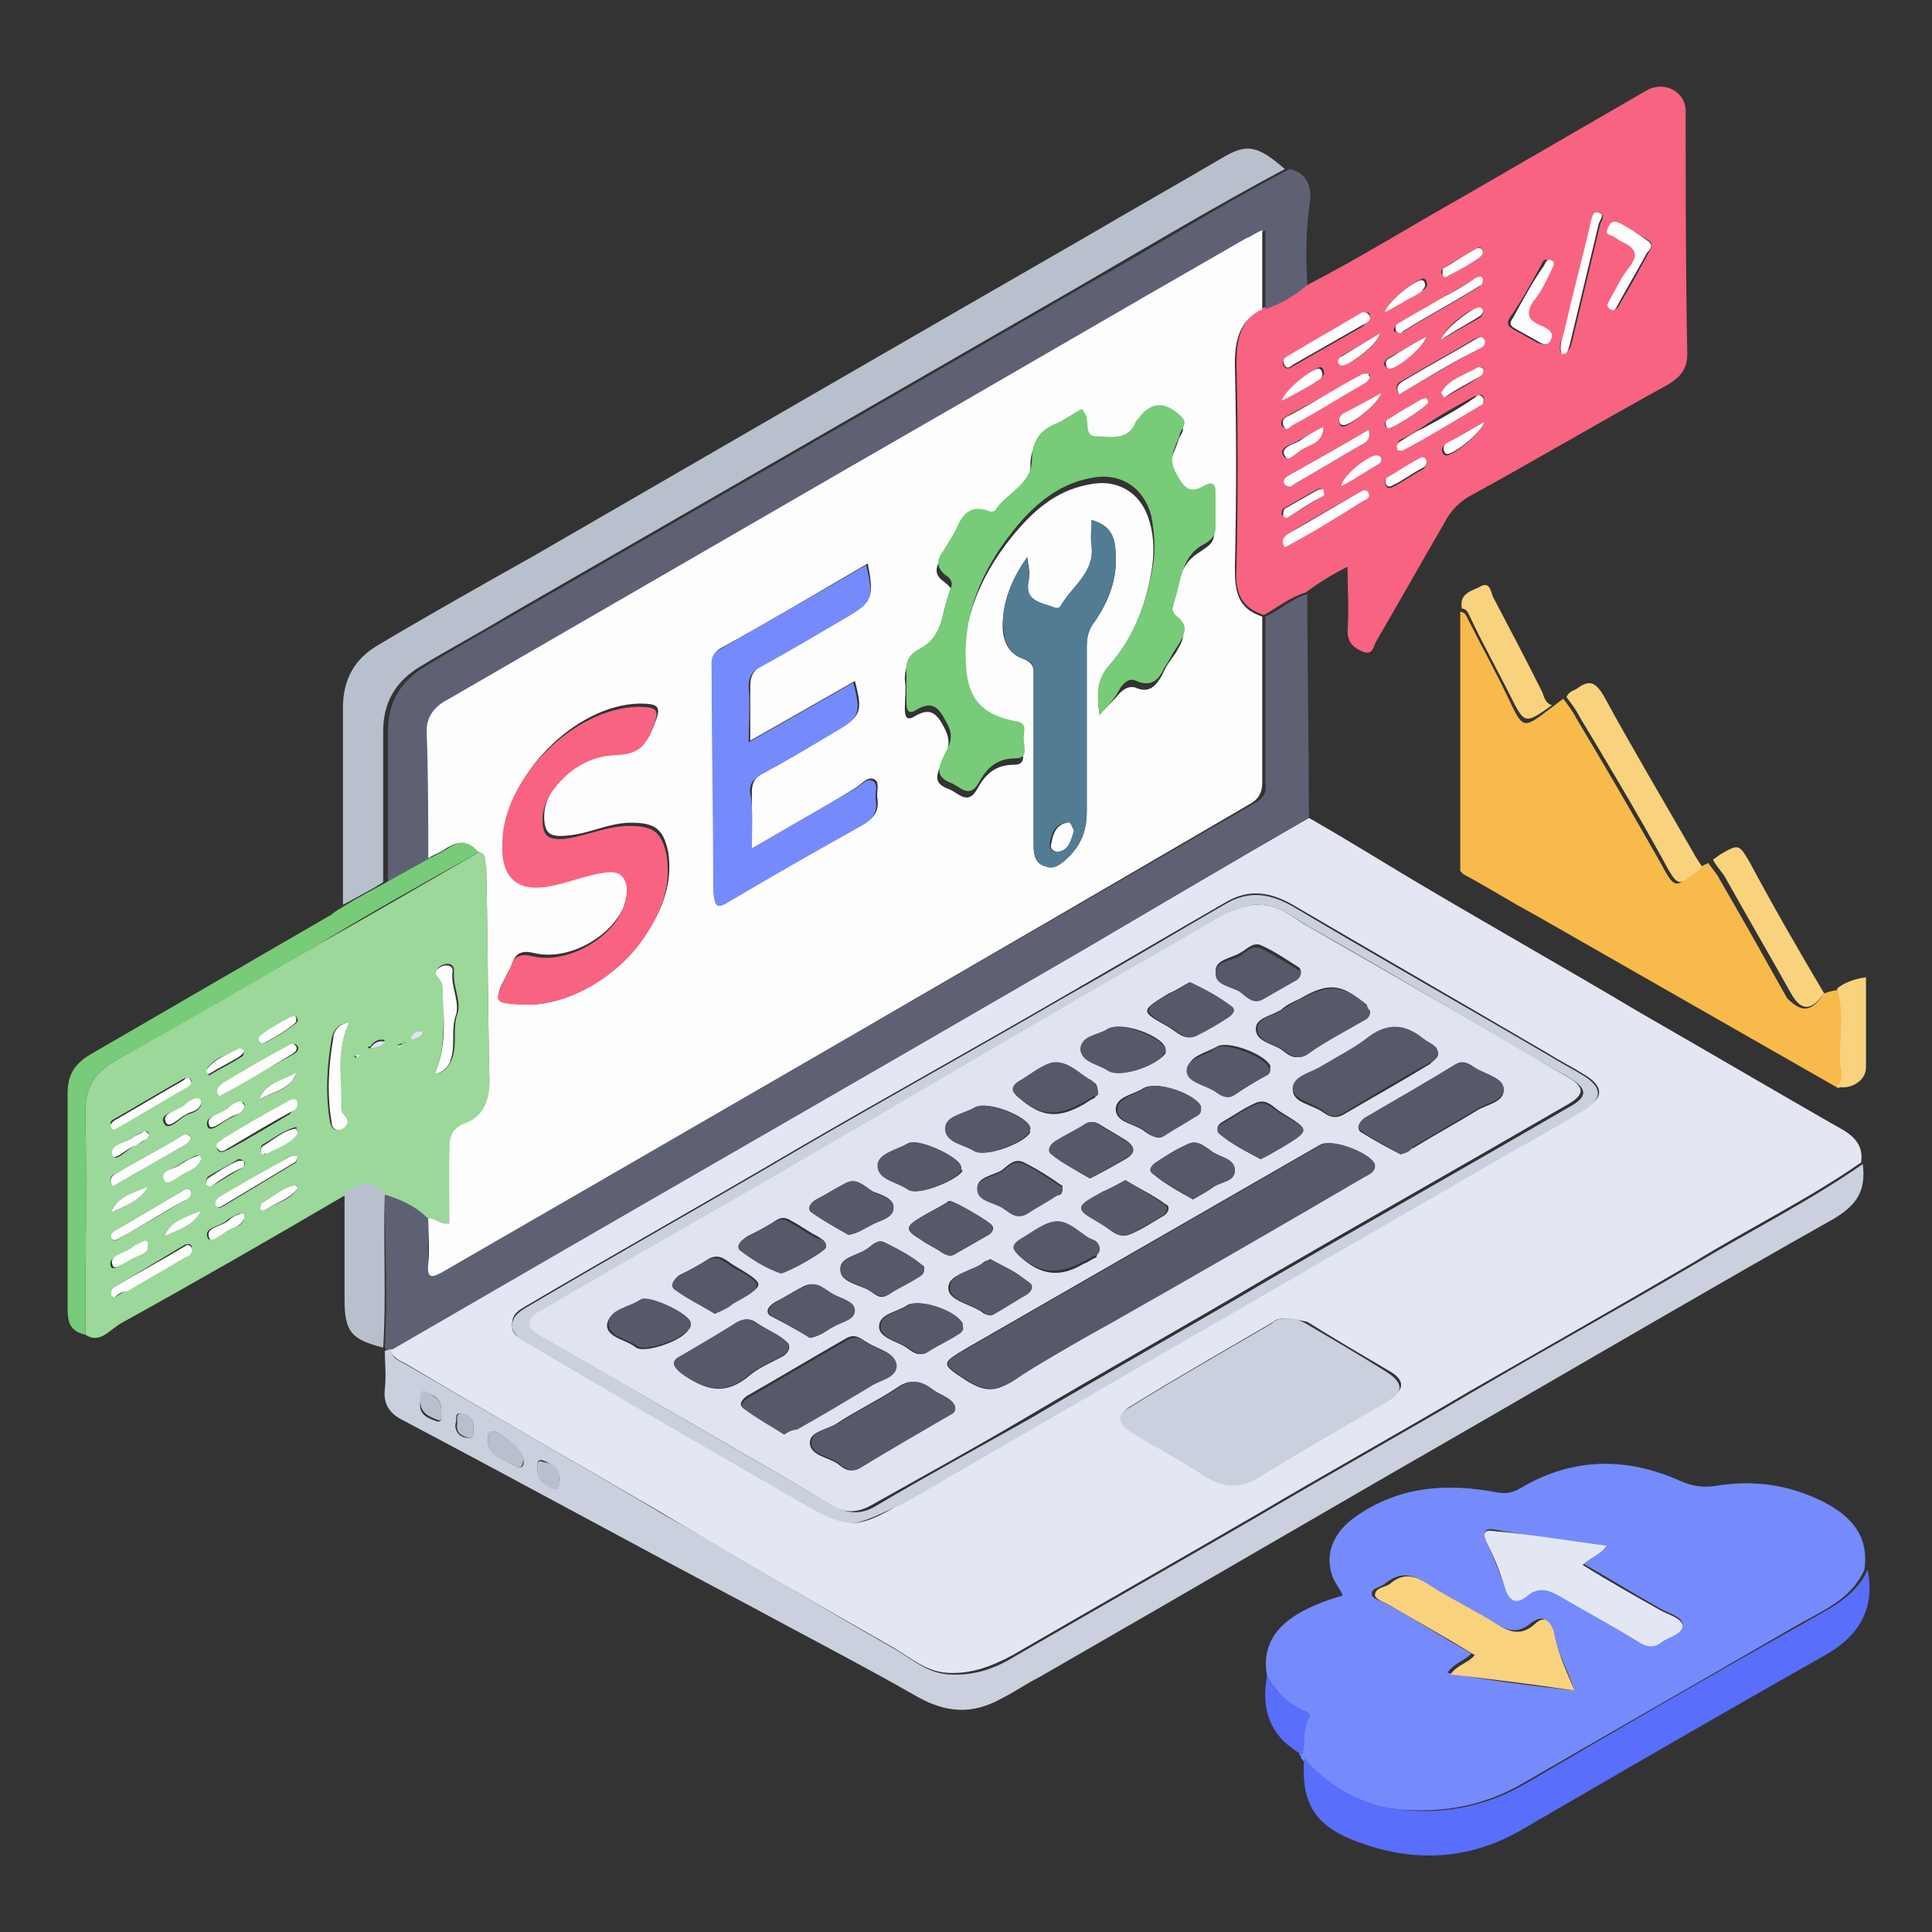 <?xml version="1.0" encoding="utf-8"?>
<!-- Generator: Adobe Illustrator 25.2.1, SVG Export Plug-In . SVG Version: 6.00 Build 0)  -->
<svg version="1.1" id="Layer_1" xmlns="http://www.w3.org/2000/svg" xmlns:xlink="http://www.w3.org/1999/xlink" x="0px" y="0px"
	 viewBox="0 0 120 120" style="enable-background:new 0 0 120 120;" xml:space="preserve">
<rect x="0" y="0" width="120" height="120" fill="#333333" stroke="none"/>
<style type="text/css">
	.st0{fill:#E3E7F3;}
	.st1{fill:#F86381;}
	.st2{fill:#758BFC;}
	.st3{fill:#9BD89A;}
	.st4{fill:#F8BA4A;}
	.st5{fill:#5E6173;}
	.st6{fill:#CAD0DD;}
	.st7{fill:#B9C0CD;}
	.st8{fill:#596EFA;}
	.st9{fill:#78CB78;}
	.st10{fill:#F9D27D;}
	.st11{fill:#FDFDFD;}
	.st12{fill:#E0E4F0;}
	.st13{fill:#517C94;}
	.st14{fill:#565969;}
</style>
<g>
	<path class="st0" d="M81.3,50.8c2.1,1.2,4.2,2.5,6.2,3.7c4.7,2.8,9.5,5.5,14.2,8.3c4,2.3,8.1,4.7,12.1,7c0.9,0.5,2,1,1.8,2.4
		c-3.3,2.3-7,4.1-10.4,6.2c-4.6,2.7-9.2,5.3-13.9,8c-4.4,2.6-8.9,5.1-13.3,7.7c-5,2.9-10.1,5.8-15.1,8.7c-1.3,0.7-2.6,1.2-4.1,1.1
		c-1.3-0.1-2.2-0.9-3.2-1.5c-4.9-2.8-9.8-5.6-14.6-8.5c-5.3-3.1-10.6-6.1-15.8-9.2c-0.4-0.2-0.9-0.4-1-1C38.7,75.5,53,67.3,67.2,59
		C71.9,56.3,76.6,53.5,81.3,50.8z M53.1,94.6c1-0.1,2-0.7,3-1.3c3.6-2.1,7.1-4.1,10.7-6.2c4.5-2.6,9-5.2,13.5-7.8
		c4.5-2.6,9-5.2,13.5-7.8c1.6-0.9,3.1-1.8,4.7-2.7c1.1-0.6,1.1-1.3,0-2c-0.8-0.5-1.6-0.9-2.4-1.4c-5.3-3.1-10.5-6.1-15.8-9.2
		c-1.4-0.8-2.7-1-4.1-0.2c-3.3,1.9-6.7,3.9-10,5.8c-5.5,3.2-11.1,6.3-16.6,9.5c-5.6,3.3-11.3,6.5-16.9,9.8c-0.5,0.3-0.9,0.5-0.9,1.2
		c0,0.6,0.4,0.8,0.9,1c5.9,3.4,11.8,6.8,17.7,10.3C51.2,94.1,52,94.5,53.1,94.6z M79.9,81.9c-0.3,0-0.6,0-0.8,0.2
		c-2.9,1.7-5.9,3.4-8.8,5.2c-0.9,0.5-0.8,1.1,0.1,1.6c1.6,1,3.2,1.8,4.7,2.8c1.2,0.8,2.2,0.6,3.3-0.1c2.6-1.6,5.2-3.1,7.8-4.6
		c1.1-0.7,1.1-1.3,0-1.9c-1.7-1-3.4-2-5-3C80.7,82,80.3,81.9,79.9,81.9z"/>
	<path class="st1" d="M81.2,17.7c3.3-1.7,6.5-3.7,9.7-5.5c3.8-2.2,7.6-4.4,11.4-6.6c1.1-0.6,2.4,0.1,2.4,1.3c0,5,0,10,0.1,15.1
		c0,1-0.5,1.5-1.4,2c-4,2.2-7.9,4.5-11.9,6.7c-0.8,0.4-1.4,1-1.8,1.8c-1.4,2.4-2.8,4.9-4.2,7.3c-0.2,0.3-0.2,0.9-0.8,0.7
		c-0.5-0.2-1-0.5-1-1.3c0.1-1.3,0-2.5,0-4c-1,0.5-1.8,1-2.6,1.6c-1,0.3-1.7,0.9-2.6,1.4c-1.5-0.5-1.8-1.5-1.7-3
		c0.1-4.2,0.1-8.5,0-12.7c0-1.5,0.3-2.7,1.7-3.4C79.5,18.8,80.4,18.3,81.2,17.7z M97,22c0.4-0.1,0.5-0.3,0.6-0.6
		c0.6-2.5,1.2-5,1.8-7.5c0.1-0.2,0.3-0.5,0-0.7c-0.4-0.1-0.4,0.3-0.5,0.6c-0.6,2.2-1.1,4.4-1.6,6.6C97.1,20.9,96.7,21.4,97,22z
		 M100.5,13.8c-0.3-0.1-0.4,0.1-0.5,0.3c-0.1,0.2-0.2,0.4,0.1,0.5c0.2,0.1,0.4,0.3,0.7,0.4c0.8,0.3,1.1,0.8,0.5,1.6
		c-0.5,0.6-0.8,1.3-1.2,2c-0.1,0.2-0.3,0.4,0,0.6c0.3,0.1,0.4-0.1,0.5-0.3c0.6-1,1.2-2.1,1.8-3.2c0.1-0.2,0.3-0.5,0.1-0.7
		C101.7,14.5,101,14.1,100.5,13.8z M96.4,20.9c-0.1-0.4-0.4-0.5-0.7-0.6c-1.1-0.4-1.1-1-0.5-1.8c0.4-0.6,0.7-1.2,1-1.8
		c0.1-0.2,0.2-0.4,0-0.5c-0.3-0.2-0.4,0.1-0.5,0.3c-0.6,1.1-1.2,2.2-1.9,3.2c-0.2,0.3-0.2,0.5,0.1,0.7c0.5,0.3,1.1,0.6,1.6,0.9
		C96.1,21.5,96.3,21.3,96.4,20.9z M86.9,24.5c1.7-1,3.3-1.9,5-2.9c0.2-0.1,0.3-0.3,0.2-0.5c-0.1-0.3-0.4-0.1-0.6,0
		c-1.5,0.9-3,1.7-4.5,2.6C86.8,23.8,86.6,24,86.9,24.5z M85.1,23.4c0-0.1-0.1-0.2-0.1-0.2c-0.2,0-0.4,0-0.5,0.1
		C83,24.2,81.5,25,80,25.8c-0.2,0.1-0.5,0.3-0.4,0.6c0.2,0.4,0.4,0,0.6,0c1.4-0.8,2.9-1.6,4.3-2.5C84.8,23.8,85,23.7,85.1,23.4z
		 M86.9,20.7c0.1,0,0.1,0,0.1,0c1.6-1,3.3-1.9,4.9-2.9c0.1-0.1,0.1-0.3,0.1-0.4c-0.1-0.2-0.3-0.1-0.5,0c-0.7,0.4-1.5,0.8-2.2,1.3
		c-0.8,0.5-1.6,0.9-2.4,1.4c-0.2,0.1-0.4,0.3-0.3,0.5C86.8,20.6,86.9,20.6,86.9,20.7z M87.1,28c1.7-1,3.3-2,5-3c0.1,0,0.1-0.3,0-0.4
		c-0.1-0.2-0.3,0-0.5,0c-1.1,0.6-2.2,1.2-3.2,1.9c-0.5,0.3-0.9,0.6-1.4,0.8c-0.2,0.1-0.2,0.3-0.2,0.5C86.8,28,87,28,87.1,28z
		 M85.1,19.7c0-0.4-0.2-0.3-0.5-0.2c-1.5,0.9-3.1,1.8-4.6,2.7c-0.2,0.1-0.5,0.3-0.2,0.6c0.2,0.2,0.4,0,0.6-0.1
		c1.4-0.8,2.8-1.6,4.2-2.4C84.8,20.1,85,20,85.1,19.7z M79.8,34c1.7-1,3.3-1.9,4.9-2.9c0.2-0.1,0.4-0.3,0.3-0.5
		c-0.2-0.3-0.4-0.1-0.6,0c-1.4,0.8-2.9,1.6-4.3,2.5C79.9,33.3,79.6,33.5,79.8,34z M85,26.7c-1.7,1-3.3,1.9-4.9,2.8
		c-0.2,0.1-0.5,0.3-0.3,0.6c0.2,0.3,0.5,0,0.7-0.1c1.4-0.8,2.7-1.6,4.1-2.4C84.8,27.5,85.2,27.3,85,26.7z M85.8,24.4
		c-0.9,0.5-1.6,0.9-2.4,1.4c-0.2,0.1-0.3,0.3-0.2,0.5c0,0.1,0.1,0.2,0.2,0.2C83.8,26.5,85.6,25.1,85.8,24.4z M79.9,32.2
		c0.8-0.5,1.5-0.9,2.2-1.4c0.1,0,0-0.3,0-0.4c0,0-0.2-0.1-0.3,0c-0.7,0.4-1.4,0.8-2.1,1.2c-0.1,0.1-0.1,0.3-0.1,0.4
		C79.7,32,79.8,32.1,79.9,32.2z M89.5,21.1c0.9-0.5,1.6-0.9,2.3-1.3c0.2-0.1,0.3-0.2,0.3-0.4c0-0.1-0.1-0.2-0.2-0.2
		C91.6,18.9,89.7,20.3,89.5,21.1z M79.6,24.9c0.8-0.5,1.4-0.8,2.1-1.2c0.1-0.1,0.2-0.1,0.3-0.2c0.2-0.1,0.3-0.3,0.2-0.5
		c0-0.1-0.1-0.2-0.2-0.2C81.6,22.9,79.9,24.2,79.6,24.9z M88.6,28.7c0-0.2-0.1-0.3-0.3-0.2c-0.7,0.4-1.5,0.8-2.2,1.3
		c-0.1,0-0.1,0.3,0,0.4c0.1,0.2,0.3,0.1,0.5,0c0.6-0.3,1.1-0.7,1.7-1C88.5,29.1,88.6,28.9,88.6,28.7z M83.3,30.2
		c0.8-0.5,1.5-0.9,2.2-1.3c0.2-0.1,0.3-0.2,0.3-0.4c0-0.1-0.1-0.2-0.2-0.2C85.2,28.2,83.4,29.6,83.3,30.2z M88.6,20.9
		c-0.9,0.5-1.6,0.9-2.3,1.3c-0.2,0.1-0.4,0.3-0.3,0.5c0,0.1,0.2,0.1,0.2,0.2C86.8,22.9,88.4,21.6,88.6,20.9z M92.2,26.2
		c-0.9,0.5-1.6,0.9-2.4,1.4c-0.2,0.1-0.3,0.3-0.2,0.5c0,0.1,0.2,0.2,0.2,0.2C90.3,28.3,92,26.9,92.2,26.2z M86.2,26.6
		c0.2,0.1,2.4-1.3,2.4-1.5c0-0.3-0.2-0.4-0.4-0.2c-0.7,0.4-1.3,0.8-2,1.2C86,26.2,85.9,26.4,86.2,26.6z M85.7,20.7
		c-0.8,0.5-1.5,0.9-2.2,1.3c-0.2,0.1-0.3,0.2-0.3,0.4c0,0.1,0.1,0.2,0.2,0.2C83.8,22.8,85.6,21.4,85.7,20.7z M86,19.4
		c0.8-0.5,1.4-0.8,2.1-1.2c0.1-0.1,0.2-0.1,0.3-0.2c0.2-0.1,0.3-0.3,0.2-0.5c0-0.1-0.1-0.2-0.2-0.2C87.9,17.4,86.2,18.7,86,19.4z
		 M92.1,15.7c0-0.3-0.2-0.4-0.3-0.3c-0.7,0.4-1.5,0.8-2.2,1.3c-0.1,0-0.1,0.3,0,0.4c0.1,0.2,0.3,0.1,0.4,0c0.6-0.4,1.3-0.7,1.9-1.1
		C92,15.9,92.1,15.8,92.1,15.7z M89.5,24.4c0.1,0.1,0.1,0.2,0.2,0.3c0.7-0.4,1.5-0.8,2.2-1.3c0.2-0.1,0.3-0.3,0.2-0.5
		c0-0.1-0.2-0.1-0.3-0.1C91,23.3,90,23.5,89.5,24.4z M82.2,26.5c-0.6,0.3-1.1,0.6-1.6,0.9c-0.4,0.2-1.2,0.4-0.9,0.9
		c0.3,0.5,0.8-0.2,1.1-0.4C81.4,27.6,82.2,27.5,82.2,26.5z"/>
	<path class="st2" d="M78.7,104.1c-0.5-2.7,1.6-4.1,4.7-5c-0.2-0.5-0.6-0.9-0.7-1.4c-0.4-1.3,0.2-2.6,1.5-3.5
		c2.7-1.9,5.7-2.1,8.8-1.5c0.6,0.1,1,0,1.5-0.3c3.2-1.9,6.6-1.9,9.9-0.4c0.7,0.3,1.3,0.4,2.1,0.3c2.4-0.4,4.6-0.1,6.8,1
		c1.7,0.9,2.8,2.1,2.5,4.2c-0.8,1.8-2.5,2.5-4.1,3.4c-5.7,3.3-11.3,6.5-17,9.8c-2.7,1.6-5.5,2-8.6,1.6c-2.1-0.3-3.9-1.5-5.3-3.1
		c0-0.1,0-0.2-0.1-0.2c0.2-0.7,0-1.5,0.4-2.3c0.1-0.3-0.2-0.4-0.4-0.5C79.9,105.7,79.2,105,78.7,104.1z M97.8,105
		c-0.5-1.4-1.1-2.6-1.5-3.8c-0.3-0.8-0.6-0.8-1.2-0.4c-0.8,0.7-1.5,0.5-2.3,0c-1.4-0.9-2.9-1.6-4.3-2.5c-0.9-0.6-1.6-0.6-2.4,0
		c-0.3,0.3-0.9,0.3-0.9,0.7c0,0.3,0.5,0.4,0.9,0.6c1.8,1,3.5,2.1,5.3,3.1c-0.5,0.5-1.1,0.6-1.5,1.2C92.6,104.4,95.1,104.7,97.8,105z
		 M99.8,96c-2.4-0.3-4.7-0.6-7-1c-0.5-0.1-0.7,0.1-0.5,0.6c0.4,1,0.8,2,1.2,3c0.3,0.9,0.7,0.9,1.4,0.4c0.6-0.5,1.2-0.5,1.9,0
		c1.6,1,3.3,1.9,5,2.9c0.5,0.3,0.9,0.4,1.4,0c0.5-0.3,1.3-0.5,1.3-1c0-0.5-0.9-0.7-1.4-1c-1.6-0.9-3.2-1.9-4.8-2.8
		C98.8,96.7,99.4,96.6,99.8,96z"/>
	<path class="st3" d="M21.5,74.2c-4.6,2.7-9.3,5.4-14,8c-0.7,0.4-1.3,1.3-2.2,0.7c0-4.6,0.1-9.2,0-13.8c0-1.7,0.6-2.5,2-3.3
		c4.1-2.3,8.2-4.7,12.4-7.1c3.4-1.9,6.8-3.9,10.1-5.8c0.6,0.1,0.4,0.6,0.4,1c0.1,4.5,0.1,8.9,0.2,13.4c0,1.2-0.3,2.2-1.6,2.6
		c-0.7,0.3-0.9,0.8-0.9,1.6c0.1,1.5,0,3.1,0,4.6c-0.6,0-0.8-0.4-1.3-0.3c-0.7-0.8-1.7-1.2-2.7-1.5C23.1,73.1,22.3,73.5,21.5,74.2z
		 M22.3,65.5c-0.1,0-0.2,0.1-0.3,0.1c0,0,0.1,0.1,0.1,0.1C22.2,65.6,22.3,65.6,22.3,65.5c0.1,0,0.3,0,0.1-0.1
		C22.4,65.4,22.4,65.4,22.3,65.5z M25,64.8c-0.1,0-0.2,0.1-0.3,0.1c0,0,0.1,0.1,0.1,0.1C24.9,65,24.9,64.9,25,64.8
		c0.1,0,0.3,0,0.1-0.1C25.1,64.7,25,64.8,25,64.8z M23.9,64.6c-0.4-0.1-0.7,0.1-0.9,0.4c-0.1,0-0.2,0-0.1,0.2c0,0,0.1-0.1,0.1-0.1
		C23.4,65.1,23.7,65,23.9,64.6C23.9,64.6,23.9,64.6,23.9,64.6C23.9,64.6,23.9,64.6,23.9,64.6z M27,66.7c0.7-0.1,0.9-0.5,1.1-1
		c0.3-0.9,0-1.8,0.3-2.7c0.3-0.8-0.3-1.7-0.2-2.7c0-0.4-0.3-0.5-0.6-0.4c-0.4,0.1-0.6,0.4-0.3,0.7c0.4,0.4,0.3,0.8,0.3,1.2
		C27.5,63.5,27.7,65.1,27,66.7z M21.7,63.5c-0.7,0.1-1,0.5-1.1,1c-0.3,1.7-0.4,3.5-0.1,5.2c0.1,0.4,0.3,0.6,0.7,0.4
		c0.4-0.2,0.5-0.5,0.1-0.8c-0.3-0.3-0.2-0.6-0.2-0.9C21.2,66.8,20.9,65.2,21.7,63.5z M18.5,71.8c-0.5-0.1-0.8,0.2-1,0.4
		c-1.2,0.7-2.4,1.4-3.7,2.1c-0.2,0.1-0.4,0.3-0.3,0.6c0.1,0.2,0.2,0.1,0.4,0c1.5-0.9,3-1.8,4.5-2.7C18.4,72.2,18.4,72,18.5,71.8z
		 M18.5,68.5c-0.1-0.4-0.4-0.2-0.6,0c-1.3,0.8-2.7,1.6-4,2.3c-0.2,0.1-0.5,0.3-0.4,0.6c0.2,0.3,0.4,0.1,0.7,0
		c1.3-0.7,2.6-1.5,3.8-2.2C18.2,68.9,18.5,68.8,18.5,68.5z M13.6,68.1c1.5-0.9,3-1.7,4.6-2.6c0.2-0.1,0.4-0.3,0.3-0.5
		c-0.2-0.3-0.4-0.1-0.6,0c-1.3,0.8-2.7,1.5-4,2.3C13.6,67.5,13.3,67.7,13.6,68.1z M7,73.7c1.5-0.9,3-1.7,4.5-2.6
		c0.2-0.1,0.4-0.3,0.3-0.5c-0.1-0.3-0.4-0.1-0.6,0c-1.3,0.8-2.7,1.5-4,2.3C6.9,73,6.7,73.2,7,73.7z M11.9,67.3
		c0-0.4-0.2-0.4-0.5-0.3c-1.4,0.8-2.9,1.7-4.3,2.5c-0.2,0.1-0.3,0.2-0.2,0.4c0.1,0.3,0.4,0.1,0.5,0c1.4-0.8,2.7-1.6,4.1-2.4
		C11.6,67.5,11.8,67.4,11.9,67.3z M7.1,80.6c0.3-0.2,0.5-0.3,0.8-0.5c1.2-0.7,2.4-1.4,3.6-2.1c0.2-0.1,0.5-0.3,0.4-0.6
		c-0.1-0.2-0.2-0.1-0.4-0.1C10,78.2,8.5,79.1,7,80c-0.1,0.1-0.1,0.3-0.1,0.4C6.9,80.4,7,80.5,7.1,80.6z M11.8,73.9
		c-0.2-0.1-0.4,0-0.5,0.1c-1.4,0.8-2.7,1.6-4.1,2.4c-0.2,0.1-0.4,0.3-0.3,0.5c0.2,0.3,0.4,0.1,0.7-0.1c1.3-0.7,2.6-1.5,3.8-2.2
		C11.7,74.5,12,74.3,11.8,73.9z M16.1,68.3c0.9-0.5,2-0.6,2.3-1.7C17.6,67.1,16.5,67.2,16.1,68.3z M12.5,68.5c0-0.2-0.1-0.3-0.4-0.2
		c-0.2,0.1-0.5,0.2-0.7,0.4c-0.4,0.4-1.6,0.4-1.2,1.1c0.3,0.5,1-0.4,1.5-0.6C12.1,69.1,12.5,68.9,12.5,68.5z M16.3,64.8
		c0.3,0,2.2-1.2,2.2-1.4c0-0.1-0.1-0.2-0.1-0.3c-0.1-0.1-2.1,1.1-2.2,1.3C16,64.7,16.1,64.8,16.3,64.8z M15.2,68.7
		c0-0.2-0.1-0.3-0.4-0.2c-0.2,0.1-0.5,0.2-0.7,0.4c-0.4,0.4-1.5,0.4-1.2,1.1c0.2,0.4,1-0.4,1.5-0.6C14.8,69.2,15.1,69.1,15.2,68.7z
		 M16.4,71.7c0.1,0,0.1,0,0.1-0.1c0.7-0.4,1.5-0.6,2-1.3c0,0-0.1-0.3-0.1-0.3c-0.8,0.2-1.4,0.7-2.1,1.1c-0.1,0-0.1,0.3-0.1,0.4
		C16.2,71.6,16.3,71.6,16.4,71.7z M15.2,75.6c0-0.2-0.1-0.3-0.4-0.2c-0.2,0.1-0.5,0.2-0.7,0.4c-0.4,0.4-1.5,0.4-1.2,1.1
		c0.2,0.4,0.9-0.4,1.4-0.6C14.7,76.2,15.1,76.1,15.2,75.6z M16.3,75.2c0,0,0.1,0,0.1,0c0.7-0.5,1.6-0.6,2.1-1.4c0,0-0.1-0.3-0.1-0.2
		c-0.8,0.1-1.4,0.7-2.1,1.1c-0.1,0-0.1,0.1-0.1,0.2C16.1,75,16.1,75.1,16.3,75.2z M9.2,77.4c0-0.2-0.2-0.3-0.4-0.2
		c-0.2,0.1-0.4,0.2-0.6,0.3c-0.4,0.4-1.6,0.5-1.3,1.2C7.1,79,8,78.2,8.6,77.9C8.9,77.8,9.2,77.7,9.2,77.4z M9.2,73.7
		c-0.8,0.4-1.9,0.6-2.3,1.6C7.8,74.9,8.7,74.6,9.2,73.7z M12.8,66.5c0.1,0.1,0.1,0.2,0.2,0.3c0.6-0.4,1.3-0.7,1.9-1.1
		c0.2-0.1,0.3-0.2,0.2-0.4c0-0.1-0.2-0.2-0.2-0.1C14.1,65.5,13.2,65.7,12.8,66.5z M9.3,70.5c-0.1-0.2-0.2-0.3-0.4-0.2
		c-0.2,0.1-0.5,0.2-0.7,0.4C7.7,71,6.7,71.1,7,71.8c0.2,0.4,0.9-0.4,1.3-0.6C8.5,71.1,8.8,71,9,70.8C9.1,70.7,9.2,70.6,9.3,70.5z
		 M10.2,76.8c0.8-0.4,1.8-0.6,2.3-1.6C11.6,75.7,10.6,75.8,10.2,76.8z M12.5,72c-0.1-0.2-0.2-0.3-0.4-0.2c-0.3,0.2-0.7,0.3-0.9,0.5
		c-0.4,0.3-1.2,0.4-0.9,0.9c0.2,0.4,0.8-0.2,1.2-0.4C11.8,72.6,12.3,72.5,12.5,72z M13.1,73.7c0.7-0.4,1.3-0.8,2-1.2
		c0.1-0.1,0.2-0.3,0-0.4C15,72,14.9,72,14.8,72c-0.6,0.4-1.3,0.7-1.9,1.1c-0.1,0.1-0.1,0.3-0.1,0.4C12.8,73.6,13,73.6,13.1,73.7z
		 M26.3,64.1c-0.4-0.1-0.6,0.1-0.8,0.4c0,0,0,0,0.1,0.1C25.9,64.5,26.2,64.4,26.3,64.1z M26.6,63.8L26.6,63.8L26.6,63.8L26.6,63.8z"
		/>
	<path class="st4" d="M113.3,61.7c0.3-0.1,0.6-0.2,0.9-0.2c0.5,1.5,0.1,3.1,0.2,4.7c0,0.4,0.2,1-0.2,1.4
		c-6.3-3.6-12.6-7.2-18.9-10.8c-1.5-0.8-2.9-1.7-4.4-2.5c-0.1-0.1-0.1-0.1-0.2-0.2c0-5.4,0-10.8,0-16.1c0.3,0,0.4,0.3,0.5,0.5
		c0.8,1.6,1.7,3.2,2.5,4.9c0.9,1.9,0.9,1.9,2.6,0.6c0.3-0.2,0.5-0.4,0.8-0.6c0.3,0.4,0.6,0.8,0.8,1.2c1.8,3,3.6,6.1,5.3,9.1
		c0.9,1.7,0.9,1.3,2.2,0.4c0.1,0,0.1-0.1,0.1-0.2c0.2-0.1,0.4-0.2,0.6-0.3c0.2,0.3,0.5,0.6,0.7,1c1.4,2.4,2.8,4.9,4.2,7.4
		C111.9,62.9,112.5,62.9,113.3,61.7z"/>
	<path class="st5" d="M23.9,74.2c1,0.3,1.9,0.7,2.7,1.5c0,0.9,0,1.9,0,2.8c-0.1,0.9,0.2,0.9,0.9,0.5c16.8-9.7,33.6-19.4,50.4-29.1
		c0.6-0.3,0.8-0.7,0.7-1.3c0-3.4,0-6.9,0-10.3c0.9-0.4,1.6-1.1,2.6-1.4c0,4.6,0.1,9.3,0.1,13.9c-4.7,2.7-9.4,5.5-14,8.2
		C53,67.3,38.7,75.5,24.4,83.8c-0.1,0-0.3,0.1-0.4,0.1c0-0.1,0-0.1-0.1-0.2C24.1,80.5,23.9,77.4,23.9,74.2z"/>
	<path class="st6" d="M23.9,83.9c0.1,0,0.3-0.1,0.4-0.1c0,0.6,0.5,0.7,1,1c5.3,3.1,10.6,6.1,15.8,9.2c4.9,2.8,9.7,5.7,14.6,8.5
		c1,0.6,1.9,1.4,3.2,1.5c1.5,0.1,2.8-0.3,4.1-1.1c5-2.9,10.1-5.8,15.1-8.7c4.4-2.6,8.9-5.1,13.3-7.7c4.6-2.7,9.3-5.3,13.9-8
		c3.5-2.1,7.1-3.9,10.4-6.2c0.2,1.6-0.3,2.5-1.8,3.4c-7.1,4-14.1,8.1-21.2,12.2c-9.4,5.4-18.8,10.9-28.2,16.3
		c-0.8,0.4-1.5,0.9-2.3,1.3c-1.8,1-3.4,0.9-5.2-0.1c-3.5-2-7-3.8-10.5-5.7c-7.2-3.8-14.3-7.7-21.5-11.5c-0.8-0.4-1.2-1-1.1-1.9
		C24,85.4,23.9,84.6,23.9,83.9z M32.5,90.6c0-0.5-1.5-1.8-2-1.7c-0.2,0.1-0.2,0.3-0.2,0.4c-0.1,1.1,0.9,1.3,1.6,1.7
		C32.4,91.3,32.6,91.1,32.5,90.6z M27.4,87.8c0.1-0.9-0.5-1.2-1-1.3c-0.3-0.1-0.2,0.3-0.3,0.6c-0.1,0.8,0.5,1,1.1,1.2
		C27.5,88.3,27.4,87.9,27.4,87.8z M34.7,92.1c0.2-0.9-0.5-1.2-1-1.4c-0.4-0.1-0.3,0.3-0.3,0.5c-0.1,0.8,0.5,1,1,1.2
		C34.8,92.6,34.7,92.1,34.7,92.1z M29.4,88.9c0.1-0.7-0.2-1-0.7-1.1c-0.5-0.1-0.3,0.3-0.4,0.6c-0.1,0.5,0.3,0.9,0.7,0.9
		C29.6,89.4,29.4,89,29.4,88.9z"/>
	<path class="st5" d="M81.2,17.7c-0.8,0.7-1.7,1.2-2.6,1.5c0-1.6,0-3.2,0-4.9c-0.5,0.3-0.7,0.4-1,0.5c-8.2,4.7-16.4,9.5-24.6,14.2
		c-8.3,4.8-16.6,9.6-24.9,14.4c-0.8,0.5-1.5,1-1.4,2c0,2.6,0,5.2,0.1,7.9c-0.9,0.5-1.8,1-2.7,1.5c0-3.1,0-6.3,0-9.4
		c0-1.8,0.8-3.1,2.3-4c1.8-1.1,3.6-2.1,5.5-3.2c11.8-6.8,23.6-13.6,35.4-20.4c4.3-2.4,8.4-5,12.8-7.3c0.9,0.2,1.3,0.8,1.3,1.8
		C81.1,14.1,81.1,15.9,81.2,17.7z"/>
	<path class="st7" d="M79.8,10.5c-4.3,2.3-8.5,4.8-12.8,7.3c-11.8,6.8-23.6,13.6-35.4,20.4c-1.8,1.1-3.7,2.1-5.5,3.2
		c-1.5,0.9-2.3,2.2-2.3,4c0,3.1,0,6.3,0,9.4c-0.8,0.5-1.6,0.9-2.5,1.4c0-4.1,0-8.1,0-12.2c0-1.8,0.7-3.1,2.3-4
		c3.2-1.9,6.4-3.7,9.6-5.5C44.6,27.9,56,21.3,67.3,14.8c2.9-1.7,5.9-3.4,8.8-5.1C77.5,8.9,78.2,9.1,79.8,10.5z"/>
	<path class="st8" d="M81,109.2c1.4,1.6,3.2,2.7,5.3,3.1c3,0.5,5.9,0,8.6-1.6c5.6-3.3,11.3-6.6,17-9.8c1.5-0.9,3.3-1.6,4.1-3.4
		c0.5,2.5-0.6,4.2-2.8,5.4c-6.2,3.5-12.4,7.1-18.6,10.7c-3.2,1.9-6.6,2.1-10,0.9C81.7,113.5,80.8,112.1,81,109.2z"/>
	<path class="st9" d="M21.5,56.2c0.8-0.5,1.6-0.9,2.5-1.4c0.9-0.5,1.8-1,2.7-1.5c0.4-0.2,0.8-0.4,1.1-0.6c0.7-0.5,1.4-0.5,2,0.2
		c-3.4,1.9-6.8,3.8-10.1,5.8c-4.1,2.4-8.2,4.8-12.4,7.1c-1.4,0.8-2,1.6-2,3.3c0.1,4.6,0,9.2,0,13.8c-0.9-0.2-1.1-0.7-1.1-1.6
		c0-4.5,0-8.9,0-13.4c0-1.1,0.4-1.8,1.4-2.4c5-2.9,10-5.8,15-8.7C20.8,56.6,21.2,56.4,21.5,56.2z"/>
	<path class="st10" d="M105.7,53.8c0,0.1-0.1,0.1-0.1,0.2c-1.3,0.9-1.3,1.3-2.2-0.4c-1.7-3.1-3.5-6.1-5.3-9.1
		c-0.2-0.4-0.5-0.8-0.8-1.2c0.1-0.3,0.4-0.4,0.6-0.5c0.7-0.5,1.1-0.6,1.7,0.4c1.8,3.3,3.7,6.5,5.6,9.8
		C105.3,53.2,105.5,53.5,105.7,53.8z"/>
	<path class="st7" d="M23.9,74.2c-0.1,3.2,0.1,6.4-0.1,9.5c-2-0.5-2.4-1-2.4-3c0-2.2,0-4.4,0-6.6C22.3,73.5,23.1,73.1,23.9,74.2z"/>
	<path class="st10" d="M113.3,61.7c-0.8,1.1-1.4,1.1-2,0.1c-1.4-2.5-2.8-4.9-4.2-7.4c-0.2-0.3-0.5-0.6-0.7-1
		c0.1-0.1,0.3-0.2,0.4-0.3c1.2-0.7,1.2-0.7,1.9,0.5C110.2,56.4,111.7,59,113.3,61.7z"/>
	<path class="st10" d="M96.4,43.8c-1.7,1.2-1.7,1.2-2.6-0.6c-0.8-1.6-1.7-3.2-2.5-4.9c-0.1-0.2-0.2-0.5-0.5-0.5
		c-0.2-1,0.7-1.1,1.2-1.4c0.6-0.3,0.6,0.5,0.8,0.8c1,1.9,2,3.8,3,5.8C95.9,43.3,96,43.7,96.4,43.8z"/>
	<path class="st10" d="M114.1,67.5c0.4-0.4,0.3-0.9,0.2-1.4c-0.1-1.6,0.3-3.1-0.2-4.7c0.5-0.4,1.1-0.6,1.8-0.7c0,1.9,0,3.7,0,5.6
		C115.9,67.1,115,67.7,114.1,67.5z"/>
	<path class="st8" d="M78.7,104.1c0.5,0.9,1.2,1.6,2.2,2.1c0.2,0.1,0.6,0.2,0.4,0.5c-0.4,0.7-0.2,1.5-0.4,2.3
		C78.9,107.9,78.3,106.2,78.7,104.1z"/>
	<path class="st10" d="M90.7,54c0.1,0.1,0.1,0.1,0.2,0.2C90.8,54.1,90.8,54,90.7,54z"/>
	<path class="st6" d="M53.1,94.6c-1.1,0-1.9-0.5-2.7-0.9c-5.9-3.4-11.8-6.8-17.7-10.3c-0.4-0.2-0.8-0.5-0.9-1c0-0.6,0.4-0.9,0.9-1.2
		c5.6-3.3,11.3-6.5,16.9-9.8c5.5-3.2,11.1-6.3,16.6-9.5c3.4-1.9,6.7-3.9,10-5.8c1.4-0.8,2.7-0.6,4.1,0.2c5.2,3.1,10.5,6.1,15.8,9.2
		c0.8,0.5,1.6,0.9,2.4,1.4c1,0.7,1,1.3,0,2c-1.5,0.9-3.1,1.8-4.7,2.7c-4.5,2.6-9,5.2-13.5,7.8c-4.5,2.6-9,5.2-13.5,7.8
		c-3.6,2.1-7.1,4.1-10.7,6.2C55.1,93.8,54.1,94.4,53.1,94.6z M78.2,56.2c-0.6-0.1-1.2,0.3-1.8,0.6c-3.4,2-6.8,3.9-10.2,5.9
		c-5,2.9-9.9,5.8-14.9,8.7c-5.8,3.4-11.7,6.7-17.5,10.1c-0.9,0.5-0.9,1,0,1.6c6,3.5,11.9,6.9,17.9,10.4c0.9,0.5,1.7,0.6,2.6,0.1
		c3.2-1.9,6.5-3.7,9.7-5.5c4.9-2.9,9.9-5.7,14.8-8.6c6.2-3.6,12.4-7.1,18.6-10.7c1.3-0.7,1.2-1.2,0-1.9c-5.4-3.1-10.7-6.3-16.2-9.4
		C80.2,56.9,79.4,56.2,78.2,56.2z"/>
	<path class="st6" d="M79.9,81.9c0.4-0.1,0.8,0.1,1.2,0.3c1.7,1,3.4,2,5,3c1.1,0.7,1.1,1.3,0,1.9c-2.6,1.5-5.2,3-7.8,4.6
		c-1.1,0.7-2.1,0.8-3.3,0.1c-1.5-1-3.2-1.9-4.7-2.8c-0.9-0.6-1-1.1-0.1-1.6c2.9-1.8,5.9-3.5,8.8-5.2C79.3,81.9,79.6,81.9,79.9,81.9z
		"/>
	<path class="st11" d="M29.7,52.9c-0.6-0.7-1.2-0.7-2-0.2c-0.4,0.3-0.8,0.4-1.1,0.6c0-2.6,0-5.2-0.1-7.9c0-1,0.6-1.6,1.4-2
		c8.3-4.8,16.6-9.6,24.9-14.4c8.2-4.7,16.4-9.5,24.6-14.2c0.3-0.1,0.5-0.3,1-0.5c0,1.8,0,3.4,0,4.9c-1.4,0.7-1.7,1.9-1.7,3.4
		c0.1,4.2,0.1,8.5,0,12.7c0,1.5,0.2,2.5,1.7,3c0,3.4,0,6.9,0,10.3c0,0.6-0.2,1-0.7,1.3C61.1,59.6,44.3,69.3,27.5,79
		c-0.7,0.4-1,0.4-0.9-0.5c0.1-0.9,0-1.8,0-2.8c0.4-0.1,0.7,0.4,1.3,0.3c0-1.5,0-3.1,0-4.6c0-0.8,0.2-1.3,0.9-1.6
		c1.2-0.4,1.6-1.4,1.6-2.6c-0.1-4.5-0.1-8.9-0.2-13.4C30.1,53.5,30.3,53,29.7,52.9z M68.3,44.4c0.5-0.6,0.9-0.9,1.2-1.3
		c0.3-0.3,0.6-0.5,1-0.4c0.9,0.4,1.3-0.1,1.7-0.8c0.2-0.5,0.5-0.9,0.8-1.3c0.4-0.7,0.9-1.4-0.1-2c-0.1-0.1-0.3-0.4-0.2-0.5
		c0.5-1.3,0.3-2.9,1.8-3.8c0.4-0.3,0.9-0.5,0.9-1.1c0-0.8,0-1.6,0-2.3c0-0.4-0.2-0.7-0.6-0.4c-1.1,0.6-1.4,0.1-1.9-0.8
		c-0.5-1,0.1-1.6,0.3-2.4c0.1-0.3,0.5-0.6,0.1-1c-1-1-1.9-1-2.7,0.1c-0.1,0.1-0.1,0.2-0.2,0.3c-0.5,1.1-1.6,0.8-2.4,0.8
		c-0.8,0-0.4-0.9-0.7-1.4c0-0.1-0.1-0.2-0.2-0.3c-0.5,0.3-1,0.6-1.6,0.9c-1,0.4-1.5,1.1-1.5,2.2c0,1.6-1.6,2.1-2.3,3.2
		c-0.1,0.2-0.3,0.1-0.5,0c-0.9-0.4-1.4,0-1.8,0.9c-0.3,0.6-0.6,1.1-0.9,1.6c-0.4,0.6-0.5,1.1,0.1,1.5c0.2,0.2,0.6,0.4,0.4,0.7
		c-0.6,1.3-0.4,3.1-2,3.9c-0.6,0.3-0.8,0.8-0.8,1.5c0.1,0.6,0,1.2,0,1.8c0,0.5,0.1,0.8,0.6,0.5c1-0.6,1.4-0.2,1.9,0.8
		c0.5,1,0,1.6-0.3,2.3c-0.3,0.7-0.3,1.1,0.5,1.4c0.6,0.2,1.2,1.1,1.8,0c0.5-0.9,1.1-1.5,2.3-1.5c0.9,0,0.4-0.9,0.5-1.4
		c0-0.4,0.2-0.8-0.5-0.9c-2.1-0.4-2.9-1.4-3.1-3.5c-0.2-3.2,1-5.9,2.9-8.3c1.3-1.6,2.7-2.9,4.8-3.3c1.8-0.4,3.3,0.5,3.8,2.3
		c0.3,1,0.3,2.1,0.1,3.2c-0.4,2.3-1.3,4.3-2.7,6.1C68.2,42.2,68.1,43.1,68.3,44.4z M46.7,52.7c0-1.3,0-2.4,0-3.5
		c0-0.6,0.2-0.9,0.7-1.2c1.5-0.8,3-1.7,4.5-2.6c1.6-0.9,1.7-1.2,1.2-3.1c-2.1,1.2-4.2,2.4-6.5,3.7c0-1.2,0-2.3,0-3.4
		c0-0.6,0.2-1,0.8-1.3c1.7-1,3.5-2,5.2-3c1.6-1,1.7-1.2,1.3-3.3c-3.1,1.8-6.1,3.6-9.2,5.3c-0.5,0.3-0.4,0.8-0.4,1.2
		c0,4.6,0.1,9.2,0.1,13.8c0,0.9,0.2,1,1,0.6c2.7-1.6,5.4-3.2,8.2-4.7c0.7-0.4,1-0.8,0.9-1.6c-0.1-0.4,0.2-1-0.2-1.2
		c-0.4-0.2-0.8,0.3-1.1,0.5C51.1,50.2,49,51.4,46.7,52.7z M32.8,62.4c2.6,0,5.7-1.8,7.4-4.5c1-1.5,1.6-3.2,1.3-5
		c-0.3-1.4-0.8-1.8-2.3-1.8c-1.4,0-2.6,0.7-4,0.8c-1,0.1-1.4-0.1-1.4-1.2c0-0.6,0.2-1.1,0.5-1.6c1-1.5,2.5-2.4,4.2-2.4
		c1.3,0,1.7-0.6,2.1-1.6c0.5-1.2,0.4-1.4-0.9-1.4c-4,0.1-8.3,4.5-8.4,8.5c0,2.2,1,3.1,3.2,2.6c0.9-0.2,1.7-0.5,2.6-0.7
		c0.6-0.1,1.2-0.4,1.7,0.2c0.5,0.6,0.3,1.3,0,1.9c-0.8,2-3.5,3.5-5.6,3c-0.8-0.2-1.2,0-1.4,0.7c-0.1,0.3-0.3,0.5-0.4,0.8
		c-0.7,1.3-0.6,1.4,0.9,1.5C32.4,62.4,32.6,62.4,32.8,62.4z M63.8,34.6c-0.9,1.3-1.4,2.5-1.5,3.8c-0.1,1,0.1,2.1,1.2,2.5
		c0.8,0.3,0.7,0.7,0.7,1.2c0,3.4,0,6.8,0,10.2c0,0.6,0,1.3,0.7,1.5c0.6,0.2,1.1-0.2,1.5-0.6c0.8-0.8,1.1-1.7,1.1-2.8
		c0-3.4,0-6.8,0-10.2c0-0.6,0.1-1.1,0.5-1.6c0.9-1.3,1.4-2.7,1.3-4.2c-0.1-0.9-0.4-1.8-1.5-2.1c0,0.6,0,1.1,0,1.6
		c0.2,1.7-1.2,2.5-1.9,3.7c-0.1,0.2-0.3,0.2-0.5,0.1c-0.8-0.3-1.8-0.3-1.5-1.7C64,35.7,63.9,35.3,63.8,34.6z"/>
	<path class="st11" d="M97,22c-0.2-0.6,0.1-1.1,0.2-1.6c0.5-2.2,1.1-4.4,1.6-6.6c0.1-0.3,0.1-0.7,0.5-0.6c0.4,0.1,0.1,0.4,0,0.7
		c-0.6,2.5-1.2,5-1.8,7.5C97.4,21.7,97.4,22,97,22z"/>
	<path class="st11" d="M100.5,13.8c0.6,0.3,1.2,0.7,1.9,1.2c0.3,0.2,0.1,0.5-0.1,0.7c-0.6,1.1-1.2,2.1-1.8,3.2
		c-0.1,0.2-0.2,0.5-0.5,0.3c-0.3-0.2-0.1-0.4,0-0.6c0.4-0.7,0.7-1.4,1.2-2c0.6-0.8,0.4-1.2-0.5-1.6c-0.2-0.1-0.4-0.3-0.7-0.4
		c-0.3-0.1-0.2-0.3-0.1-0.5C100,13.9,100.1,13.7,100.5,13.8z"/>
	<path class="st11" d="M96.4,20.9c-0.1,0.4-0.3,0.6-0.7,0.4c-0.5-0.3-1.1-0.6-1.6-0.9c-0.4-0.2-0.3-0.4-0.1-0.7
		c0.6-1.1,1.2-2.2,1.9-3.2c0.1-0.2,0.2-0.5,0.5-0.3c0.2,0.1,0.1,0.3,0,0.5c-0.3,0.6-0.6,1.3-1,1.8c-0.7,0.9-0.6,1.4,0.5,1.8
		C96,20.4,96.4,20.5,96.4,20.9z"/>
	<path class="st11" d="M86.9,24.5c-0.2-0.4-0.1-0.6,0.2-0.8c1.5-0.9,3-1.7,4.5-2.6c0.2-0.1,0.4-0.3,0.6,0c0.1,0.2,0,0.4-0.2,0.5
		C90.2,22.5,88.6,23.5,86.9,24.5z"/>
	<path class="st11" d="M85.1,23.4c-0.1,0.3-0.3,0.4-0.5,0.5c-1.4,0.8-2.8,1.7-4.3,2.5c-0.2,0.1-0.4,0.5-0.6,0
		c-0.1-0.3,0.1-0.5,0.4-0.6c1.5-0.8,2.9-1.7,4.4-2.5c0.1-0.1,0.3-0.1,0.5-0.1C85,23.2,85,23.4,85.1,23.4z"/>
	<path class="st11" d="M86.9,20.7c-0.1-0.1-0.2-0.1-0.2-0.2c-0.1-0.3,0.1-0.4,0.3-0.5c0.8-0.5,1.6-0.9,2.4-1.4
		c0.7-0.4,1.5-0.8,2.2-1.3c0.2-0.1,0.4-0.2,0.5,0c0,0.1,0,0.3-0.1,0.4c-1.6,1-3.3,1.9-4.9,2.9C87.1,20.7,87,20.7,86.9,20.7z"/>
	<path class="st11" d="M87.1,28C87,28,86.8,28,86.8,27.9c-0.1-0.2,0-0.4,0.2-0.5c0.5-0.3,0.9-0.6,1.4-0.8c1.1-0.6,2.2-1.2,3.2-1.9
		c0.1-0.1,0.3-0.3,0.5,0c0.1,0.1,0,0.4,0,0.4C90.4,26.1,88.8,27.1,87.1,28z"/>
	<path class="st11" d="M85.1,19.7c0,0.3-0.3,0.4-0.5,0.5c-1.4,0.8-2.8,1.6-4.2,2.4c-0.2,0.1-0.4,0.4-0.6,0.1c-0.2-0.3,0-0.5,0.2-0.6
		c1.5-0.9,3.1-1.8,4.6-2.7C84.8,19.4,85,19.4,85.1,19.7z"/>
	<path class="st11" d="M79.8,34c-0.3-0.5,0-0.7,0.3-0.9c1.4-0.8,2.9-1.7,4.3-2.5c0.2-0.1,0.4-0.3,0.6,0c0.1,0.2,0,0.4-0.3,0.5
		C83.1,32.1,81.5,33.1,79.8,34z"/>
	<path class="st11" d="M85,26.7c0.2,0.6-0.2,0.8-0.4,0.9c-1.4,0.8-2.7,1.6-4.1,2.4c-0.2,0.1-0.4,0.4-0.7,0.1
		c-0.2-0.3,0.1-0.5,0.3-0.6C81.7,28.6,83.3,27.7,85,26.7z"/>
	<path class="st11" d="M85.8,24.4c-0.2,0.7-2,2.1-2.4,2c-0.1,0-0.2-0.1-0.2-0.2c-0.1-0.2,0.1-0.4,0.2-0.5
		C84.2,25.3,84.9,24.9,85.8,24.4z"/>
	<path class="st11" d="M79.9,32.2c-0.1-0.1-0.2-0.1-0.2-0.2c0-0.1,0-0.3,0.1-0.4c0.7-0.4,1.4-0.8,2.1-1.2c0.1,0,0.3,0,0.3,0
		c0,0.1,0.1,0.4,0,0.4C81.4,31.2,80.7,31.7,79.9,32.2z"/>
	<path class="st11" d="M89.5,21.1c0.2-0.7,2.1-2.1,2.4-2c0.1,0,0.2,0.1,0.2,0.2c0,0.2-0.1,0.3-0.3,0.4
		C91.2,20.1,90.4,20.5,89.5,21.1z"/>
	<path class="st11" d="M79.6,24.9c0.2-0.7,1.9-2,2.3-2c0.1,0,0.2,0.1,0.2,0.2c0.1,0.2,0,0.4-0.2,0.5c-0.1,0.1-0.2,0.1-0.3,0.2
		C81.1,24.1,80.4,24.5,79.6,24.9z"/>
	<path class="st11" d="M88.6,28.7c0,0.2-0.1,0.3-0.3,0.4c-0.6,0.3-1.1,0.7-1.7,1c-0.2,0.1-0.4,0.2-0.5,0c-0.1-0.1,0-0.3,0-0.4
		c0.7-0.4,1.4-0.9,2.2-1.3C88.5,28.4,88.6,28.5,88.6,28.7z"/>
	<path class="st11" d="M83.3,30.2c0.1-0.7,1.9-2.1,2.3-1.9c0.1,0,0.2,0.1,0.2,0.2c0,0.2-0.1,0.3-0.3,0.4
		C84.8,29.3,84.1,29.8,83.3,30.2z"/>
	<path class="st11" d="M88.6,20.9c-0.2,0.7-1.8,2-2.3,2c-0.1,0-0.2-0.1-0.2-0.2c-0.1-0.3,0.1-0.4,0.3-0.5
		C87,21.8,87.7,21.4,88.6,20.9z"/>
	<path class="st11" d="M92.2,26.2c-0.2,0.7-1.9,2-2.3,2c-0.1,0-0.2-0.1-0.2-0.2c-0.1-0.2,0-0.4,0.2-0.5
		C90.5,27.2,91.3,26.7,92.2,26.2z"/>
	<path class="st11" d="M86.2,26.6c-0.2-0.2-0.2-0.5,0.1-0.6c0.6-0.4,1.3-0.8,2-1.2c0.2-0.1,0.4-0.1,0.4,0.2
		C88.6,25.3,86.4,26.7,86.2,26.6z"/>
	<path class="st11" d="M85.7,20.7c-0.1,0.7-2,2.1-2.4,2c-0.1,0-0.2-0.2-0.2-0.2c0-0.2,0.1-0.3,0.3-0.4
		C84.2,21.6,84.9,21.2,85.7,20.7z"/>
	<path class="st11" d="M86,19.4c0.2-0.7,1.9-2,2.3-2c0.1,0,0.2,0.1,0.2,0.2c0.1,0.2-0.1,0.3-0.2,0.5c-0.1,0.1-0.2,0.1-0.3,0.2
		C87.4,18.6,86.8,19,86,19.4z"/>
	<path class="st11" d="M92.1,15.7c0,0.1-0.1,0.2-0.2,0.3c-0.6,0.4-1.3,0.8-1.9,1.1c-0.1,0.1-0.3,0.2-0.4,0c0-0.1,0-0.3,0-0.4
		c0.7-0.4,1.4-0.9,2.2-1.3C91.9,15.4,92.1,15.4,92.1,15.7z"/>
	<path class="st11" d="M89.5,24.4c0.5-0.9,1.5-1.1,2.3-1.6c0.1,0,0.2,0,0.3,0.1c0.1,0.2,0,0.4-0.2,0.5c-0.7,0.4-1.5,0.8-2.2,1.3
		C89.6,24.6,89.6,24.5,89.5,24.4z"/>
	<path class="st11" d="M82.2,26.5c0,1-0.8,1.1-1.3,1.4c-0.4,0.2-0.9,0.9-1.1,0.4c-0.3-0.5,0.5-0.7,0.9-0.9
		C81.1,27.1,81.6,26.8,82.2,26.5z"/>
	<path class="st10" d="M97.8,105c-2.7-0.4-5.2-0.7-7.7-1c0.4-0.6,1.1-0.7,1.5-1.2c-1.8-1.1-3.6-2.1-5.3-3.1
		c-0.3-0.2-0.8-0.3-0.9-0.6c0-0.5,0.6-0.5,0.9-0.7c0.8-0.7,1.5-0.6,2.4,0c1.4,0.9,2.9,1.6,4.3,2.5c0.8,0.5,1.5,0.7,2.3,0
		c0.5-0.5,0.9-0.4,1.2,0.4C96.7,102.5,97.2,103.6,97.8,105z"/>
	<path class="st0" d="M99.8,96c-0.4,0.6-1,0.7-1.5,1.2c1.6,1,3.2,1.9,4.8,2.8c0.5,0.3,1.4,0.5,1.4,1c0,0.5-0.9,0.7-1.3,1
		c-0.5,0.4-0.9,0.3-1.4,0c-1.6-1-3.3-1.9-5-2.9c-0.7-0.4-1.3-0.5-1.9,0c-0.6,0.5-1.1,0.5-1.4-0.4c-0.3-1-0.7-2-1.2-3
		c-0.2-0.5-0.1-0.7,0.5-0.6C95.1,95.3,97.4,95.7,99.8,96z"/>
	<path class="st11" d="M27,66.7c0.7-1.6,0.6-3.2,0.5-4.8c0-0.4,0.1-0.8-0.3-1.2c-0.3-0.3,0-0.6,0.3-0.7c0.3-0.1,0.7,0,0.6,0.4
		c-0.1,0.9,0.5,1.9,0.2,2.7c-0.3,0.9,0,1.8-0.3,2.7C27.9,66.2,27.6,66.6,27,66.7z"/>
	<path class="st11" d="M21.7,63.5c-0.8,1.7-0.5,3.3-0.5,4.9c0,0.3-0.1,0.6,0.2,0.9c0.3,0.3,0.2,0.6-0.1,0.8c-0.4,0.2-0.7,0-0.7-0.4
		c-0.3-1.7-0.2-3.5,0.1-5.2C20.7,64.1,21,63.6,21.7,63.5z"/>
	<path class="st11" d="M18.5,71.8c-0.1,0.2-0.1,0.4-0.2,0.4c-1.5,0.9-3,1.8-4.5,2.7c-0.1,0.1-0.3,0.1-0.4,0
		c-0.1-0.3,0.1-0.5,0.3-0.6c1.2-0.7,2.4-1.4,3.7-2.1C17.8,72,18,71.7,18.5,71.8z"/>
	<path class="st11" d="M18.5,68.5c0,0.4-0.3,0.5-0.5,0.6c-1.3,0.7-2.6,1.5-3.8,2.2c-0.2,0.1-0.5,0.4-0.7,0c-0.2-0.3,0.2-0.4,0.4-0.6
		c1.3-0.8,2.7-1.6,4-2.3C18.1,68.3,18.4,68.1,18.5,68.5z"/>
	<path class="st11" d="M13.6,68.1c-0.3-0.4,0-0.6,0.2-0.8c1.3-0.8,2.7-1.6,4-2.3c0.2-0.1,0.4-0.3,0.6,0c0.1,0.2-0.1,0.4-0.3,0.5
		C16.6,66.4,15.1,67.3,13.6,68.1z"/>
	<path class="st11" d="M7,73.7c-0.3-0.5,0-0.7,0.2-0.8c1.3-0.8,2.7-1.5,4-2.3c0.2-0.1,0.4-0.3,0.6,0c0.1,0.2-0.1,0.4-0.3,0.5
		C10,72,8.5,72.8,7,73.7z"/>
	<path class="st11" d="M11.9,67.3c-0.1,0.1-0.2,0.2-0.4,0.3c-1.4,0.8-2.7,1.6-4.1,2.4c-0.2,0.1-0.4,0.3-0.5,0
		c-0.1-0.2,0.1-0.3,0.2-0.4c1.4-0.8,2.9-1.7,4.3-2.5C11.6,66.9,11.8,66.8,11.9,67.3z"/>
	<path class="st11" d="M7.1,80.6c-0.1-0.1-0.2-0.1-0.2-0.2c0-0.1,0-0.3,0.1-0.4c1.5-0.9,3-1.7,4.5-2.6c0.1-0.1,0.3-0.1,0.4,0.1
		c0.1,0.3-0.1,0.5-0.4,0.6c-1.2,0.7-2.4,1.4-3.6,2.1C7.6,80.2,7.3,80.4,7.1,80.6z"/>
	<path class="st11" d="M11.8,73.9c0.2,0.4-0.1,0.6-0.4,0.7c-1.3,0.7-2.5,1.5-3.8,2.2c-0.2,0.1-0.5,0.4-0.7,0.1
		c-0.1-0.2,0.1-0.4,0.3-0.5c1.4-0.8,2.7-1.6,4.1-2.4C11.4,73.9,11.6,73.8,11.8,73.9z"/>
	<path class="st11" d="M16.1,68.3c0.4-1.1,1.5-1.2,2.3-1.7C18.1,67.7,16.9,67.8,16.1,68.3z"/>
	<path class="st11" d="M12.5,68.5c-0.1,0.4-0.4,0.5-0.7,0.6c-0.6,0.2-1.3,1.1-1.5,0.6c-0.3-0.6,0.8-0.7,1.2-1.1
		c0.2-0.2,0.4-0.3,0.7-0.4C12.4,68.2,12.5,68.3,12.5,68.5z"/>
	<path class="st11" d="M16.3,64.8c-0.2,0-0.3-0.2-0.2-0.4c0.1-0.2,2.1-1.4,2.2-1.3c0.1,0,0.1,0.2,0.1,0.3
		C18.5,63.6,16.5,64.8,16.3,64.8z"/>
	<path class="st11" d="M15.2,68.7c-0.1,0.4-0.4,0.5-0.7,0.6c-0.5,0.2-1.4,1-1.5,0.6c-0.3-0.6,0.8-0.7,1.2-1.1
		c0.2-0.2,0.4-0.3,0.7-0.4C15,68.4,15.1,68.5,15.2,68.7z"/>
	<path class="st11" d="M16.4,71.7c-0.1,0-0.2-0.1-0.2-0.1c0-0.1,0-0.3,0.1-0.4c0.7-0.4,1.3-1,2.1-1.1c0,0,0.1,0.2,0.1,0.3
		c-0.5,0.7-1.3,0.9-2,1.3C16.5,71.6,16.5,71.6,16.4,71.7z"/>
	<path class="st11" d="M15.2,75.6c-0.1,0.4-0.5,0.6-0.8,0.7c-0.5,0.2-1.3,1-1.4,0.6c-0.3-0.7,0.8-0.7,1.2-1.1
		c0.2-0.2,0.4-0.3,0.7-0.4C15.1,75.3,15.2,75.4,15.2,75.6z"/>
	<path class="st11" d="M16.3,75.2c-0.2-0.1-0.2-0.2-0.1-0.3c0-0.1,0-0.2,0.1-0.2c0.7-0.4,1.3-1,2.1-1.1c0,0,0.1,0.2,0.1,0.2
		c-0.5,0.7-1.4,0.9-2.1,1.4C16.4,75.2,16.3,75.2,16.3,75.2z"/>
	<path class="st11" d="M9.2,77.4c0,0.4-0.4,0.5-0.6,0.6C8,78.2,7.1,79,7,78.6c-0.3-0.7,0.8-0.7,1.3-1.2c0.2-0.1,0.4-0.2,0.6-0.3
		C9.1,77,9.2,77.1,9.2,77.4z"/>
	<path class="st11" d="M9.2,73.7c-0.5,0.9-1.4,1.2-2.3,1.6C7.3,74.3,8.3,74.1,9.2,73.7z"/>
	<path class="st11" d="M12.8,66.5c0.5-0.8,1.4-1,2.1-1.4c0,0,0.2,0.1,0.2,0.1c0.1,0.2-0.1,0.3-0.2,0.4c-0.6,0.4-1.3,0.7-1.9,1.1
		C12.9,66.7,12.8,66.6,12.8,66.5z"/>
	<path class="st11" d="M9.3,70.5c-0.1,0.1-0.2,0.3-0.3,0.3c-0.2,0.1-0.4,0.3-0.7,0.4c-0.5,0.2-1.2,0.9-1.3,0.6
		c-0.3-0.7,0.7-0.8,1.2-1.1c0.2-0.2,0.4-0.2,0.7-0.4C9,70.2,9.1,70.3,9.3,70.5z"/>
	<path class="st11" d="M10.2,76.8c0.4-1,1.4-1.2,2.3-1.6C12,76.2,11,76.4,10.2,76.8z"/>
	<path class="st11" d="M12.5,72c-0.2,0.5-0.7,0.7-1.1,0.9c-0.4,0.2-1,0.8-1.2,0.4c-0.3-0.6,0.6-0.7,0.9-0.9c0.3-0.2,0.6-0.4,0.9-0.5
		C12.3,71.7,12.5,71.8,12.5,72z"/>
	<path class="st11" d="M13.1,73.7c-0.1,0-0.2-0.1-0.3-0.1c0-0.1,0-0.3,0.1-0.4c0.6-0.4,1.2-0.8,1.9-1.1c0.1,0,0.2,0,0.3,0
		c0.1,0.1,0.1,0.3,0,0.4C14.4,72.8,13.8,73.2,13.1,73.7z"/>
	<path class="st12" d="M26.3,64.1c-0.1,0.3-0.4,0.4-0.7,0.5c0,0-0.1-0.1-0.1-0.1C25.7,64.1,25.9,64,26.3,64.1z"/>
	<path class="st12" d="M23,65.1c0.2-0.3,0.5-0.5,0.9-0.4l0,0C23.7,65,23.4,65.1,23,65.1L23,65.1z"/>
	<path class="st12" d="M25,64.9c-0.1,0.1-0.2,0.1-0.2,0.2c0,0,0,0-0.1-0.1C24.8,64.9,24.9,64.9,25,64.9L25,64.9z"/>
	<path class="st12" d="M22.4,65.5c-0.1,0.1-0.1,0.1-0.2,0.2c0,0-0.1-0.1-0.1-0.1C22.1,65.5,22.2,65.5,22.4,65.5L22.4,65.5z"/>
	<path class="st12" d="M23,65.1c0,0-0.1,0.1-0.1,0.1C22.8,65.1,22.9,65.1,23,65.1C23,65.1,23,65.1,23,65.1z"/>
	<polygon class="st12" points="26.6,63.8 26.7,63.8 26.7,63.9 	"/>
	<path class="st12" d="M25,64.8c0,0,0.1-0.1,0.1-0.1C25.2,64.8,25.1,64.8,25,64.8C25,64.9,25,64.8,25,64.8z"/>
	<path class="st12" d="M23.9,64.6C23.9,64.6,23.9,64.6,23.9,64.6C23.9,64.6,23.9,64.6,23.9,64.6C23.9,64.6,23.9,64.6,23.9,64.6z"/>
	<path class="st12" d="M22.3,65.5c0,0,0.1-0.1,0.1-0.1C22.6,65.5,22.4,65.5,22.3,65.5C22.4,65.5,22.3,65.5,22.3,65.5z"/>
	<path class="st7" d="M32.5,90.6c0,0.5-0.2,0.7-0.6,0.4c-0.7-0.4-1.7-0.5-1.6-1.7c0-0.2,0-0.4,0.2-0.4C31,88.8,32.6,90.1,32.5,90.6z
		"/>
	<path class="st7" d="M27.4,87.8c0,0.1,0.1,0.5-0.2,0.4c-0.5-0.2-1.1-0.4-1.1-1.2c0-0.2,0-0.7,0.3-0.6
		C26.9,86.7,27.5,86.9,27.4,87.8z"/>
	<path class="st7" d="M34.7,92.1c0,0.1,0.1,0.5-0.3,0.4c-0.5-0.2-1.1-0.5-1-1.2c0-0.2-0.1-0.7,0.3-0.5
		C34.3,90.9,34.9,91.1,34.7,92.1z"/>
	<path class="st7" d="M29.4,88.9c0,0.1,0.2,0.5-0.3,0.4c-0.5-0.1-0.8-0.4-0.7-0.9c0-0.3-0.1-0.7,0.4-0.6
		C29.2,87.9,29.5,88.2,29.4,88.9z"/>
	<path class="st12" d="M78.2,56.2c1.2,0,2,0.7,2.8,1.2c5.4,3.1,10.8,6.2,16.2,9.4c1.3,0.7,1.3,1.2,0,1.9
		c-6.2,3.6-12.4,7.1-18.6,10.7c-4.9,2.9-9.9,5.7-14.8,8.6c-3.2,1.9-6.5,3.7-9.7,5.5c-0.9,0.5-1.7,0.5-2.6-0.1
		c-5.9-3.5-11.9-6.9-17.9-10.4c-0.9-0.5-1-1.1,0-1.6c5.8-3.4,11.7-6.7,17.5-10.1c5-2.9,9.9-5.8,14.9-8.7c3.4-2,6.8-3.9,10.2-5.9
		C77,56.5,77.6,56.1,78.2,56.2z M85.4,72.5c0-0.1,0-0.1-0.1-0.2c-0.3-0.7-2.6-1.6-3.3-1.2c-7.3,4.2-14.6,8.4-21.9,12.6
		c-1.7,1-1.7,1,0,2.1c1,0.6,1.7,0.7,2.7,0c1.9-1.2,3.9-2.3,5.9-3.5c5.3-3,10.5-6.1,15.8-9.1C84.9,73,85.3,72.9,85.4,72.5z
		 M48.7,89.1c0.3-0.2,0.5-0.3,0.7-0.4c1.5-0.9,3.1-1.7,4.6-2.7c0.6-0.4,1.7-0.5,1.6-1.3c0-0.7-1.1-0.9-1.7-1.3
		c-0.4-0.2-0.7-0.6-1.3-0.3c-2.1,1.2-4.1,2.4-6.2,3.6c-0.3,0.2-0.5,0.5-0.3,0.7C47.1,88.1,47.9,88.5,48.7,89.1z M59.3,87.3
		c-0.3-0.6-1.1-0.7-1.6-1.1c-0.7-0.5-1.3-0.5-2,0c-1.2,0.8-2.5,1.4-3.7,2.2c-0.6,0.4-1.7,0.5-1.7,1.2c0,0.8,1.1,0.9,1.7,1.3
		c0.4,0.3,0.7,0.6,1.3,0.3c1.9-1.1,3.7-2.2,5.6-3.3C59.2,87.8,59.4,87.7,59.3,87.3z M87,71.7c0.3-0.2,0.5-0.3,0.8-0.4
		c1.3-0.8,2.6-1.5,3.9-2.3c0.6-0.4,1.7-0.5,1.7-1.3c0-0.8-1.1-0.9-1.8-1.3c-0.3-0.2-0.7-0.5-1.2-0.2c-1.9,1.1-3.8,2.2-5.6,3.3
		c-0.3,0.2-0.6,0.5-0.3,0.8C85.3,70.8,86.2,71.3,87,71.7z M89.3,65.3c-0.1-0.4-0.5-0.5-0.9-0.7c-1.1-0.9-2.1-1-3.4-0.1
		c-0.9,0.7-2,1.1-2.9,1.8c-0.7,0.4-1.9,0.6-1.8,1.4c0,0.8,1.2,0.9,1.9,1.4c0.4,0.3,0.8,0.4,1.3,0.1c1.7-1,3.5-2,5.3-3.1
		C89.1,65.8,89.4,65.7,89.3,65.3z M49,83.5c-0.5-0.6-1.4-0.9-2.1-1.4c-0.3-0.2-0.7-0.2-1,0c-1.2,0.7-2.4,1.4-3.5,2.1
		c-0.6,0.3-0.7,0.6,0,1.1c1.4,1.1,2.7,1.4,4.2,0.1c0.6-0.5,1.4-0.8,2.1-1.2C48.8,84.1,49.1,83.9,49,83.5z M85.1,62.8
		c-0.1-0.1-0.2-0.2-0.3-0.4c-1.4-1.3-2.3-1.4-4-0.4c-0.4,0.2-0.9,0.4-1.2,0.7C79,63.1,78,63.2,78,63.9c0,0.8,1,0.9,1.6,1.3
		c0.4,0.3,0.8,0.7,1.5,0.3c1.1-0.7,2.3-1.4,3.5-2.1C84.8,63.3,85.1,63.2,85.1,62.8z M68.3,77.6c0-0.2-0.1-0.4-0.3-0.5
		c-0.9-0.4-1.5-1.4-2.6-1.1c-0.7,0.2-1.4,0.7-2,1.1c-0.4,0.2-0.5,0.5-0.1,0.9c1.3,1.2,2.5,1.4,4,0.5c0.3-0.1,0.5-0.3,0.8-0.4
		C68.1,77.9,68.3,77.8,68.3,77.6z M80.8,60.4c0-0.1,0-0.2-0.1-0.3c-0.8-0.5-1.5-1-2.4-1.4c-0.5-0.2-0.9,0.3-1.3,0.5
		c-0.5,0.3-1.5,0.4-1.5,1.1c0,0.8,0.9,0.8,1.5,1.1c0.4,0.3,0.8,0.8,1.4,0.5c0.7-0.4,1.4-0.8,2.1-1.2C80.7,60.7,80.8,60.6,80.8,60.4z
		 M69.9,73.3c-0.5,0.3-0.9,0.5-1.3,0.7c-1.9,1.1-1.9,1.1,0,2.1c0.5,0.3,0.9,0.8,1.5,0.6c0.8-0.3,1.5-0.8,2.2-1.2
		c0.3-0.2,0.4-0.6,0.1-0.7C71.6,74.2,70.7,73.8,69.9,73.3z M57.4,78.8c0-0.1,0-0.2-0.1-0.2c-0.7-0.6-1.5-1-2.3-1.4
		c-0.5-0.3-0.8,0.2-1.2,0.4c-0.6,0.4-1.7,0.5-1.6,1.3c0,0.7,1.1,0.9,1.7,1.2c0.4,0.2,0.7,0.7,1.3,0.3c0.6-0.4,1.3-0.7,1.9-1.1
		C57.2,79.2,57.4,79.1,57.4,78.8z M59.8,82.4c0-0.1,0-0.1-0.1-0.2c-0.4-0.8-2.7-1.6-3.4-1.1c-0.6,0.4-1.7,0.5-1.7,1.3
		c0,0.7,1.1,0.9,1.7,1.3c0.3,0.2,0.7,0.6,1.2,0.3c0.6-0.4,1.3-0.7,1.9-1.1C59.7,82.8,59.9,82.6,59.8,82.4z M59,74.6
		c-0.1,0-0.1,0-0.2,0.1c-0.5,0.3-1.1,0.6-1.6,0.9c-1,0.6-1,0.8,0,1.4c0.4,0.3,0.9,0.5,1.3,0.8c0.2,0.1,0.5,0.3,0.8,0.1
		c0.7-0.4,1.4-0.8,2.1-1.2c0.2-0.1,0.4-0.4,0.2-0.6C61.5,75.9,59.3,74.6,59,74.6z M78.9,66.4c0-0.1,0-0.1,0-0.2
		c-0.3-0.7-2.6-1.6-3.3-1.2c-0.7,0.4-1.8,0.6-1.8,1.4c0,0.8,1.2,0.9,1.9,1.4c0.3,0.2,0.7,0.4,1.1,0.1c0.6-0.4,1.2-0.7,1.8-1.1
		C78.7,66.8,78.9,66.7,78.9,66.4z M52.7,76.7c0.6-0.1,1-0.4,1.4-0.6c0.5-0.3,1.4-0.4,1.4-1.1c0-0.6-0.8-0.8-1.3-1
		c-0.5-0.3-1-0.9-1.7-0.5c-0.6,0.3-1.2,0.7-1.8,1c-0.3,0.2-0.6,0.6-0.3,0.8C51.1,75.8,52,76.3,52.7,76.7z M66,73.8
		c0-0.1,0-0.2-0.1-0.2c-0.7-0.5-1.5-1-2.3-1.4c-0.6-0.3-1,0.2-1.4,0.5c-0.5,0.3-1.5,0.4-1.5,1.1c0,0.7,0.9,0.8,1.5,1.1
		c0.5,0.3,0.9,0.8,1.6,0.4c0.6-0.4,1.2-0.7,1.8-1.1C65.8,74.3,66,74.2,66,73.8z M73.9,61c-0.4,0.2-0.8,0.5-1.3,0.7
		c-1.8,1.1-1.8,1.1,0,2.1c0.5,0.3,1,0.9,1.7,0.5c0.7-0.3,1.3-0.7,1.9-1.1c0.3-0.2,0.5-0.5,0.2-0.7C75.7,61.9,74.8,61.5,73.9,61z
		 M64,70.1c0-0.7-2.7-1.8-3.4-1.3c-0.6,0.4-1.7,0.5-1.8,1.3c0,0.9,1.1,1,1.8,1.4c0.6,0.4,3.1-0.5,3.4-1.2
		C63.9,70.2,63.9,70.2,64,70.1z M68.2,68c0-0.5-0.1-0.7-0.3-0.8c-0.8-0.4-1.5-1.4-2.5-1.1c-0.8,0.2-1.4,0.7-2.1,1.2
		c-0.4,0.3-0.4,0.6,0,0.9c1.4,1.2,2.4,1.3,4,0.4c0.2-0.1,0.4-0.3,0.7-0.4C68,68.1,68.2,68,68.2,68z M50.3,83.1
		c0.6-0.1,1-0.4,1.4-0.7c0.5-0.3,1.3-0.4,1.3-1c0-0.6-0.8-0.8-1.3-1c-0.5-0.3-1-0.9-1.8-0.5c-0.6,0.3-1.2,0.7-1.8,1
		c-0.3,0.2-0.6,0.5-0.3,0.8C48.7,82.2,49.6,82.6,50.3,83.1z M51.3,77.4c0-0.3-0.2-0.4-0.5-0.6c-0.6-0.3-1.1-0.7-1.7-1
		c-0.3-0.2-0.6-0.2-0.9,0c-0.6,0.4-1.2,0.7-1.8,1c-0.3,0.2-0.6,0.5-0.3,0.8c0.7,0.6,1.6,1.1,2.5,1.4c0.3,0.1,2.5-1.2,2.7-1.5
		C51.3,77.6,51.3,77.5,51.3,77.4z M44.4,81.6c0.4-0.2,0.8-0.4,1.2-0.7c2-1.1,2-1.1,0-2.3c-0.5-0.3-0.9-0.8-1.6-0.4
		c-0.6,0.4-1.2,0.7-1.8,1c-0.3,0.2-0.5,0.6-0.2,0.8C42.7,80.7,43.6,81.1,44.4,81.6z M61.5,78.2c-0.1,0.1-0.3,0.1-0.4,0.2
		c-0.7,0.6-2.2,0.7-2.2,1.6c0,0.8,1.4,1,2.1,1.5c0.2,0.2,0.5,0.2,0.7,0.1c0.7-0.4,1.3-0.8,2-1.2c0.3-0.2,0.4-0.5,0.2-0.7
		C63.2,79,62.4,78.7,61.5,78.2z M42.9,82.2c0-0.6-2.6-1.8-3.2-1.4c-0.7,0.5-1.9,0.6-2,1.5c0,0.8,1.2,0.9,1.8,1.4
		c0.6,0.4,3.1-0.5,3.3-1.2C42.9,82.4,42.9,82.3,42.9,82.2z M72.4,65.2c0-0.8-2.7-1.8-3.5-1.3c-0.6,0.4-1.7,0.5-1.7,1.3
		c0,0.7,1.1,0.9,1.7,1.3c0.7,0.5,3.1-0.4,3.5-1.1C72.4,65.4,72.4,65.3,72.4,65.2z M59.7,72.5c0-0.6-2.6-1.8-3.2-1.5
		c-0.7,0.4-1.9,0.6-1.9,1.4c0,0.9,1.2,1,1.9,1.5c0.5,0.4,3-0.6,3.3-1.2C59.7,72.7,59.7,72.6,59.7,72.5z M74.1,74.5
		c0.5-0.3,0.9-0.5,1.3-0.8c0.5-0.3,1.3-0.4,1.3-1c0-0.7-0.8-0.8-1.3-1.1c-0.5-0.3-1-0.9-1.7-0.5c-0.7,0.3-1.3,0.7-1.9,1.1
		c-0.3,0.2-0.5,0.5-0.2,0.7C72.3,73.5,73.2,74,74.1,74.5z M78.3,72c0.4-0.3,0.9-0.5,1.3-0.8c1.8-1,1.8-1,0-2.1
		c-0.5-0.3-0.9-0.9-1.6-0.6c-0.7,0.3-1.4,0.8-2.1,1.2c-0.2,0.1-0.4,0.4-0.2,0.6C76.5,71.1,77.4,71.5,78.3,72z M74.6,68.9
		c0-0.1,0-0.1-0.1-0.2c-0.4-0.8-2.7-1.6-3.5-1.1c-0.6,0.4-1.7,0.5-1.7,1.3c0,0.8,1.1,0.9,1.7,1.3c0.4,0.3,0.8,0.6,1.3,0.3
		c0.6-0.4,1.2-0.7,1.8-1.1C74.4,69.3,74.6,69.2,74.6,68.9z M67.7,73.2c0.8-0.4,1.5-0.8,2.2-1.2c0.7-0.4,0.6-0.8,0-1.2
		c-0.5-0.3-1-0.6-1.5-0.9c-0.3-0.2-0.6-0.3-0.9-0.1c-0.6,0.4-1.3,0.7-1.9,1.1c-0.3,0.2-0.6,0.5-0.2,0.8C66,72.2,66.8,72.7,67.7,73.2
		z"/>
	<path class="st9" d="M68.3,44.4c-0.2-1.3-0.2-2.2,0.6-3.1c1.5-1.7,2.3-3.8,2.7-6.1c0.2-1.1,0.1-2.1-0.1-3.2c-0.5-1.8-2-2.7-3.8-2.3
		c-2.1,0.4-3.6,1.8-4.8,3.3c-1.9,2.4-3.1,5.1-2.9,8.3c0.1,2.1,1,3.1,3.1,3.5c0.7,0.1,0.5,0.5,0.5,0.9c-0.1,0.5,0.4,1.4-0.5,1.4
		c-1.2,0-1.8,0.6-2.3,1.5c-0.6,1.1-1.2,0.2-1.8,0c-0.7-0.3-0.8-0.7-0.5-1.4c0.3-0.7,0.9-1.3,0.3-2.3c-0.5-1-0.9-1.4-1.9-0.8
		c-0.5,0.3-0.6,0-0.6-0.5c0-0.6,0-1.2,0-1.8c-0.1-0.7,0.2-1.2,0.8-1.5c1.6-0.8,1.4-2.6,2-3.9c0.1-0.3-0.2-0.6-0.4-0.7
		c-0.6-0.5-0.5-1-0.1-1.5c0.3-0.5,0.7-1.1,0.9-1.6c0.4-0.8,0.9-1.2,1.8-0.9c0.2,0.1,0.4,0.1,0.5,0c0.7-1.1,2.3-1.6,2.3-3.2
		c0-1.1,0.5-1.8,1.5-2.2c0.5-0.2,1-0.6,1.6-0.9c0.1,0.1,0.1,0.2,0.2,0.3c0.3,0.5-0.1,1.4,0.7,1.4c0.8,0,1.9,0.3,2.4-0.8
		c0-0.1,0.1-0.2,0.2-0.3c0.8-1.1,1.7-1.1,2.7-0.1c0.4,0.4,0,0.7-0.1,1c-0.2,0.8-0.8,1.4-0.3,2.4c0.5,0.9,0.8,1.5,1.9,0.8
		c0.4-0.2,0.6,0,0.6,0.4c0,0.8,0,1.6,0,2.3c0,0.6-0.5,0.9-0.9,1.1c-1.4,0.9-1.2,2.5-1.8,3.8c0,0.1,0.1,0.4,0.2,0.5
		c1,0.7,0.5,1.3,0.1,2c-0.3,0.4-0.5,0.9-0.8,1.3c-0.3,0.7-0.8,1.2-1.7,0.8c-0.4-0.2-0.7,0-1,0.4C69.2,43.5,68.8,43.8,68.3,44.4z"/>
	<path class="st2" d="M46.7,52.7c2.2-1.3,4.3-2.5,6.4-3.7c0.4-0.2,0.7-0.7,1.1-0.5c0.4,0.2,0.1,0.8,0.2,1.2c0.1,0.8-0.2,1.2-0.9,1.6
		c-2.7,1.5-5.5,3.1-8.2,4.7c-0.8,0.5-0.9,0.3-1-0.6c0-4.6-0.1-9.2-0.1-13.8c0-0.4-0.1-0.9,0.4-1.2c3.1-1.8,6.1-3.5,9.2-5.3
		c0.5,2.1,0.4,2.3-1.3,3.3c-1.7,1-3.4,2-5.2,3c-0.6,0.3-0.8,0.6-0.8,1.3c0.1,1.1,0,2.1,0,3.4c2.3-1.3,4.4-2.5,6.5-3.7
		c0.5,1.9,0.4,2.2-1.2,3.1c-1.5,0.9-3,1.8-4.5,2.6c-0.5,0.3-0.8,0.6-0.7,1.2C46.8,50.3,46.7,51.4,46.7,52.7z"/>
	<path class="st1" d="M32.8,62.4c-0.2,0-0.4,0-0.6,0c-1.5-0.1-1.5-0.2-0.9-1.5c0.1-0.3,0.3-0.5,0.4-0.8c0.2-0.7,0.6-0.9,1.4-0.7
		c2.1,0.5,4.9-1.1,5.6-3c0.2-0.6,0.4-1.3,0-1.9c-0.4-0.5-1.1-0.3-1.7-0.2c-0.9,0.2-1.7,0.5-2.6,0.7c-2.2,0.5-3.3-0.4-3.2-2.6
		c0-4,4.4-8.4,8.4-8.5c1.3,0,1.4,0.2,0.9,1.4c-0.4,1-0.8,1.5-2.1,1.6c-1.7,0-3.2,0.9-4.2,2.4c-0.3,0.5-0.5,1-0.5,1.6
		c0,1,0.3,1.3,1.4,1.2c1.4-0.2,2.6-0.8,4-0.8c1.5,0,2,0.4,2.3,1.8c0.3,1.9-0.3,3.5-1.3,5C38.5,60.6,35.4,62.4,32.8,62.4z"/>
	<path class="st13" d="M63.8,34.6c0,0.6,0.2,1,0.1,1.4c-0.3,1.3,0.7,1.4,1.5,1.7c0.2,0.1,0.4,0.1,0.5-0.1c0.7-1.2,2.1-2.1,1.9-3.7
		c-0.1-0.5,0-1,0-1.6c1.2,0.3,1.5,1.1,1.5,2.1c0.1,1.6-0.5,3-1.3,4.2c-0.4,0.5-0.5,1-0.5,1.6c0,3.4,0,6.8,0,10.2
		c0,1.1-0.3,2-1.1,2.8c-0.4,0.4-0.9,0.9-1.5,0.6c-0.7-0.2-0.7-0.9-0.7-1.5c0-3.4,0-6.8,0-10.2c0-0.6,0.1-1-0.7-1.2
		c-1.1-0.4-1.2-1.5-1.2-2.5C62.4,37.1,62.9,35.9,63.8,34.6z M66.7,51.6c-0.1-0.2-0.1-0.5-0.5-0.5c-0.7,0.1-0.9,0.7-1,1.3
		c0,0.3,0.1,0.5,0.4,0.5C66.3,52.8,66.5,52.2,66.7,51.6z"/>
	<path class="st14" d="M85.4,72.5c-0.1,0.4-0.5,0.5-0.8,0.7c-5.3,3.1-10.5,6.1-15.8,9.1c-2,1.1-4,2.2-5.9,3.5c-1,0.6-1.7,0.6-2.7,0
		c-1.7-1.1-1.8-1.1,0-2.1c7.3-4.2,14.6-8.4,21.9-12.6c0.7-0.4,3,0.5,3.3,1.2C85.4,72.3,85.4,72.4,85.4,72.5z"/>
	<path class="st14" d="M48.7,89.1c-0.8-0.5-1.7-1-2.5-1.6c-0.3-0.2,0-0.5,0.3-0.7c2.1-1.2,4.1-2.4,6.2-3.6c0.6-0.3,0.9,0.1,1.3,0.3
		c0.6,0.4,1.6,0.5,1.7,1.3c0,0.8-1,0.9-1.6,1.3c-1.5,0.9-3,1.8-4.6,2.7C49.3,88.8,49,88.9,48.7,89.1z"/>
	<path class="st14" d="M59.3,87.3c0.1,0.4-0.1,0.5-0.3,0.6c-1.9,1.1-3.8,2.2-5.6,3.3c-0.5,0.3-0.9,0-1.3-0.3
		c-0.6-0.5-1.7-0.5-1.7-1.3c0-0.7,1.1-0.9,1.7-1.2c1.2-0.8,2.5-1.4,3.7-2.2c0.7-0.5,1.3-0.5,2,0C58.3,86.6,59,86.8,59.3,87.3z"/>
	<path class="st14" d="M87,71.7c-0.8-0.5-1.7-0.9-2.5-1.5c-0.3-0.2,0-0.6,0.3-0.8c1.9-1.1,3.8-2.2,5.6-3.3c0.5-0.3,0.9,0,1.2,0.2
		c0.6,0.4,1.7,0.6,1.8,1.3c0,0.8-1.1,0.9-1.7,1.3c-1.3,0.8-2.6,1.5-3.9,2.3C87.6,71.5,87.4,71.6,87,71.7z"/>
	<path class="st14" d="M89.3,65.3c0,0.5-0.3,0.6-0.5,0.7c-1.8,1-3.5,2-5.3,3.1c-0.5,0.3-0.9,0.3-1.3-0.1c-0.6-0.5-1.8-0.6-1.9-1.4
		c0-0.8,1.2-1,1.8-1.4c1-0.6,2-1.1,2.9-1.8c1.2-0.9,2.3-0.8,3.4,0.1C88.8,64.8,89.2,64.9,89.3,65.3z"/>
	<path class="st14" d="M49,83.5c0,0.4-0.2,0.6-0.4,0.7c-0.7,0.4-1.5,0.7-2.1,1.2c-1.5,1.3-2.8,0.9-4.2-0.1c-0.6-0.5-0.6-0.8,0-1.1
		c1.2-0.7,2.4-1.4,3.5-2.1c0.4-0.2,0.7-0.2,1,0C47.6,82.6,48.5,82.9,49,83.5z"/>
	<path class="st14" d="M85.1,62.8c0,0.4-0.2,0.5-0.4,0.6c-1.2,0.7-2.4,1.3-3.5,2.1c-0.6,0.4-1.1,0-1.5-0.3c-0.6-0.4-1.6-0.5-1.6-1.3
		c0-0.7,1-0.8,1.6-1.2c0.4-0.3,0.8-0.5,1.2-0.7c1.7-0.9,2.5-0.8,4,0.4C84.9,62.5,85,62.7,85.1,62.8z"/>
	<path class="st14" d="M68.3,77.6c0,0.2-0.1,0.3-0.3,0.4c-0.3,0.1-0.5,0.3-0.8,0.4c-1.5,0.8-2.7,0.7-4-0.5c-0.4-0.4-0.3-0.6,0.1-0.9
		c0.7-0.4,1.3-0.9,2-1.1c1.1-0.3,1.7,0.8,2.6,1.1C68.2,77.1,68.3,77.4,68.3,77.6z"/>
	<path class="st14" d="M80.8,60.4c0,0.2-0.1,0.4-0.3,0.5c-0.7,0.4-1.4,0.8-2.1,1.2c-0.6,0.3-1-0.2-1.4-0.5c-0.5-0.3-1.5-0.4-1.5-1.1
		c0-0.8,0.9-0.8,1.5-1.1c0.4-0.3,0.8-0.7,1.3-0.5c0.8,0.4,1.6,0.9,2.4,1.4C80.7,60.1,80.8,60.3,80.8,60.4z"/>
	<path class="st14" d="M69.9,73.3c0.8,0.5,1.7,1,2.4,1.5c0.3,0.2,0.2,0.5-0.1,0.7c-0.7,0.4-1.4,0.9-2.2,1.2c-0.6,0.2-1-0.3-1.5-0.6
		c-1.8-1.1-1.8-1.1,0-2.1C69,73.8,69.5,73.5,69.9,73.3z"/>
	<path class="st14" d="M57.4,78.8c0,0.3-0.1,0.4-0.3,0.5c-0.6,0.4-1.3,0.7-1.9,1.1c-0.6,0.3-0.9-0.1-1.3-0.3
		c-0.6-0.4-1.6-0.5-1.7-1.2c0-0.8,1-0.9,1.6-1.3c0.3-0.2,0.7-0.7,1.2-0.4c0.8,0.4,1.6,0.8,2.3,1.4C57.4,78.7,57.4,78.8,57.4,78.8z"
		/>
	<path class="st14" d="M59.8,82.4c0,0.3-0.1,0.4-0.3,0.5c-0.6,0.4-1.3,0.7-1.9,1.1c-0.5,0.3-0.8-0.1-1.2-0.3
		c-0.6-0.4-1.7-0.6-1.7-1.3c0-0.8,1.1-0.9,1.7-1.3c0.7-0.5,3,0.3,3.4,1.1C59.8,82.2,59.8,82.3,59.8,82.4z"/>
	<path class="st14" d="M59,74.6c0.3,0,2.5,1.3,2.6,1.5c0.1,0.3,0,0.5-0.2,0.6c-0.7,0.4-1.4,0.8-2.1,1.2c-0.3,0.2-0.6,0-0.8-0.1
		c-0.4-0.3-0.9-0.5-1.3-0.8c-1-0.6-1-0.8,0-1.4c0.5-0.3,1.1-0.6,1.6-0.9C58.9,74.7,59,74.7,59,74.6z"/>
	<path class="st14" d="M78.9,66.4c0,0.3-0.2,0.4-0.4,0.5c-0.6,0.3-1.2,0.7-1.8,1.1c-0.4,0.3-0.8,0.1-1.1-0.1
		c-0.6-0.5-1.9-0.6-1.9-1.4c0-0.8,1.2-0.9,1.8-1.4c0.6-0.4,3,0.5,3.3,1.2C78.9,66.3,78.9,66.4,78.9,66.4z"/>
	<path class="st14" d="M52.7,76.7c-0.7-0.4-1.6-0.9-2.3-1.4c-0.3-0.2-0.1-0.6,0.3-0.8c0.6-0.3,1.2-0.7,1.8-1
		c0.7-0.4,1.2,0.2,1.7,0.5c0.5,0.3,1.3,0.4,1.3,1c0,0.7-0.9,0.8-1.4,1.1C53.7,76.3,53.3,76.6,52.7,76.7z"/>
	<path class="st14" d="M66,73.8c0,0.3-0.2,0.4-0.4,0.5c-0.6,0.4-1.2,0.7-1.8,1.1c-0.7,0.4-1.1-0.1-1.6-0.4c-0.5-0.3-1.5-0.4-1.5-1.1
		c0-0.7,0.9-0.8,1.5-1.1c0.4-0.3,0.8-0.8,1.4-0.5c0.8,0.4,1.5,0.9,2.3,1.4C66,73.6,66,73.8,66,73.8z"/>
	<path class="st14" d="M73.9,61c0.9,0.4,1.8,0.9,2.6,1.5c0.3,0.2,0.1,0.5-0.2,0.7c-0.6,0.4-1.3,0.8-1.9,1.1
		c-0.7,0.4-1.2-0.2-1.7-0.5c-1.8-1-1.8-1.1,0-2.1C73.1,61.5,73.5,61.3,73.9,61z"/>
	<path class="st14" d="M64,70.1c0,0.1,0,0.1-0.1,0.2c-0.3,0.7-2.8,1.6-3.4,1.2c-0.6-0.4-1.8-0.5-1.8-1.4c0-0.8,1.1-0.9,1.8-1.3
		C61.2,68.3,63.9,69.4,64,70.1z"/>
	<path class="st14" d="M68.2,68c0,0-0.2,0.1-0.3,0.1c-0.2,0.1-0.4,0.3-0.7,0.4c-1.6,0.9-2.6,0.8-4-0.4c-0.4-0.3-0.4-0.6,0-0.9
		c0.7-0.4,1.4-1,2.1-1.2c1-0.2,1.7,0.7,2.5,1.1C68,67.3,68.2,67.5,68.2,68z"/>
	<path class="st14" d="M50.3,83.1c-0.8-0.5-1.6-0.9-2.4-1.4c-0.3-0.2-0.1-0.6,0.3-0.8c0.6-0.4,1.2-0.7,1.8-1
		c0.8-0.4,1.2,0.2,1.8,0.5c0.5,0.3,1.3,0.4,1.3,1c0,0.6-0.8,0.7-1.3,1C51.4,82.6,50.9,83,50.3,83.1z"/>
	<path class="st14" d="M51.3,77.4c0,0.1,0,0.1-0.1,0.2c-0.1,0.2-2.4,1.5-2.7,1.5c-0.9-0.3-1.7-0.8-2.5-1.4c-0.3-0.2-0.1-0.6,0.3-0.8
		c0.6-0.3,1.2-0.7,1.8-1c0.3-0.2,0.6-0.2,0.9,0c0.6,0.3,1.1,0.7,1.7,1C51.1,77,51.3,77.1,51.3,77.4z"/>
	<path class="st14" d="M44.4,81.6c-0.8-0.5-1.7-0.9-2.5-1.5c-0.3-0.2-0.1-0.6,0.2-0.8c0.6-0.3,1.2-0.7,1.8-1
		c0.7-0.4,1.1,0.1,1.6,0.4c2,1.1,2,1.2,0,2.3C45.3,81.2,44.9,81.4,44.4,81.6z"/>
	<path class="st14" d="M61.5,78.2c0.9,0.5,1.7,0.9,2.5,1.5c0.2,0.2,0.1,0.5-0.2,0.7c-0.7,0.4-1.3,0.8-2,1.2
		c-0.3,0.2-0.5,0.1-0.7-0.1c-0.7-0.5-2.1-0.7-2.1-1.5c0-0.9,1.4-1.1,2.2-1.6C61.2,78.3,61.4,78.3,61.5,78.2z"/>
	<path class="st14" d="M42.9,82.2c0,0.1,0,0.1,0,0.2c-0.3,0.7-2.8,1.6-3.3,1.2c-0.6-0.4-1.8-0.6-1.8-1.4c0-0.9,1.3-1,2-1.5
		C40.3,80.4,42.9,81.6,42.9,82.2z"/>
	<path class="st14" d="M72.4,65.2c0,0.1,0,0.1-0.1,0.2c-0.3,0.8-2.8,1.6-3.5,1.1c-0.6-0.4-1.6-0.5-1.7-1.3c0-0.9,1.1-0.9,1.7-1.3
		C69.6,63.4,72.3,64.5,72.4,65.2z"/>
	<path class="st14" d="M59.7,72.5c0,0.1,0,0.1,0,0.2c-0.3,0.6-2.7,1.6-3.3,1.2c-0.7-0.5-1.9-0.6-1.9-1.5c0-0.8,1.3-1,1.9-1.4
		C57.1,70.7,59.7,71.9,59.7,72.5z"/>
	<path class="st14" d="M74.1,74.5c-0.8-0.5-1.7-1-2.5-1.6c-0.3-0.2-0.1-0.5,0.2-0.7c0.6-0.4,1.3-0.8,1.9-1.1
		c0.7-0.4,1.2,0.2,1.7,0.5c0.5,0.3,1.3,0.4,1.3,1.1c0,0.7-0.8,0.7-1.3,1C75,74,74.6,74.2,74.1,74.5z"/>
	<path class="st14" d="M78.3,72c-0.9-0.5-1.8-0.9-2.6-1.6c-0.2-0.2,0-0.5,0.2-0.6c0.7-0.4,1.4-0.9,2.1-1.2c0.6-0.3,1.1,0.3,1.6,0.6
		c1.8,1,1.8,1,0,2.1C79.2,71.5,78.8,71.8,78.3,72z"/>
	<path class="st14" d="M74.6,68.9c0,0.3-0.2,0.4-0.4,0.5c-0.6,0.4-1.2,0.7-1.8,1.1c-0.5,0.4-0.9,0-1.3-0.3c-0.6-0.4-1.7-0.5-1.7-1.3
		c0-0.7,1.1-0.9,1.7-1.3c0.7-0.5,3.1,0.3,3.5,1.1C74.6,68.8,74.6,68.9,74.6,68.9z"/>
	<path class="st14" d="M67.7,73.2c-0.8-0.5-1.7-0.9-2.4-1.5c-0.3-0.2-0.1-0.6,0.2-0.8c0.6-0.4,1.3-0.7,1.9-1.1
		c0.3-0.2,0.6-0.1,0.9,0.1c0.5,0.3,1,0.6,1.5,0.9c0.7,0.4,0.8,0.8,0,1.2C69.1,72.4,68.4,72.8,67.7,73.2z"/>
	<path class="st11" d="M66.7,51.6c-0.2,0.6-0.3,1.2-1,1.3c-0.3,0-0.5-0.2-0.4-0.5c0.1-0.6,0.3-1.2,1-1.3
		C66.5,51,66.6,51.4,66.7,51.6z"/>
</g>
</svg>
